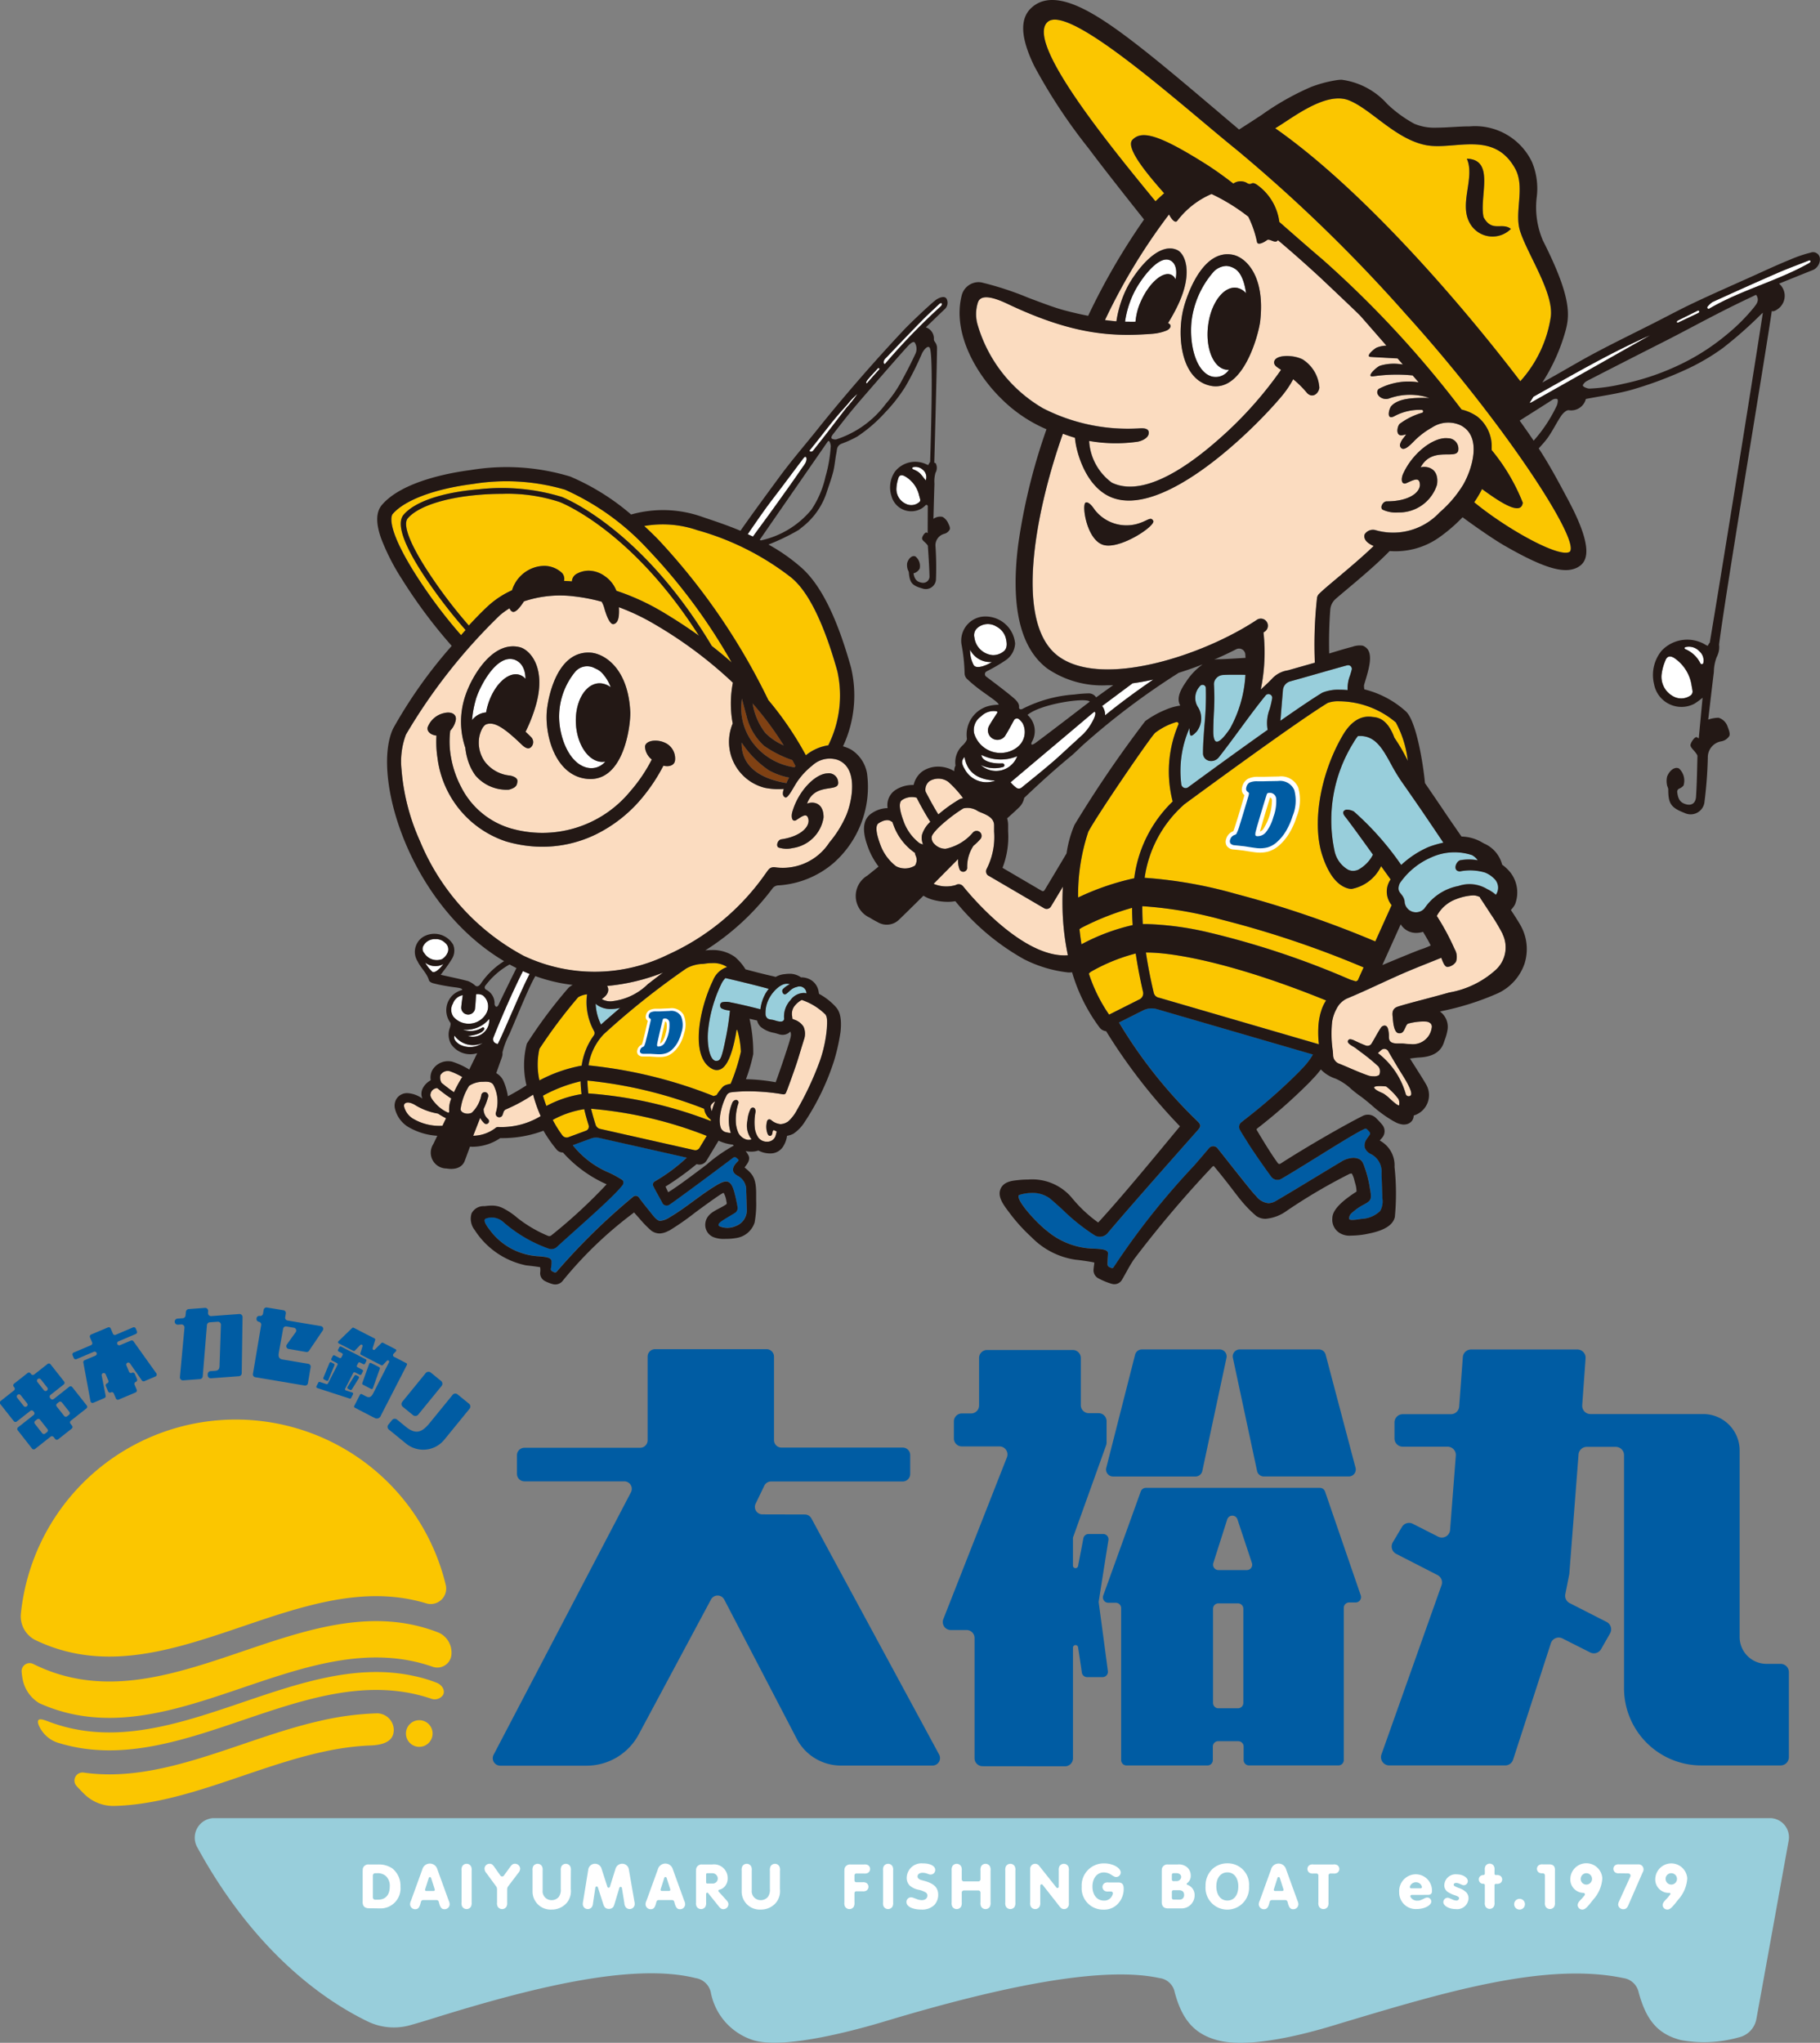 <svg xmlns="http://www.w3.org/2000/svg" width="120" height="134.676" viewBox="0 0 120 134.676"><rect x="0" y="0" width="120" height="134.676" fill="#808080" stroke="none"/><defs><style>.cls-1{fill:#fbdcc0;}.cls-2{fill:#fff;}.cls-3{fill:#fbc600;}.cls-4{fill:#98cedb;}.cls-5{fill:#005ca3;}.cls-6{fill:#231815;}.cls-7{fill:#804113;}</style></defs><g id="レイヤー_2" data-name="レイヤー 2"><g id="レイヤー_1-2" data-name="レイヤー 1"><path class="cls-1" d="M60.44,52.587a1.159,1.159,0,0,0-.968.159c-.218.143-.185.606.1,1.374a3.144,3.144,0,0,0,1.051,1.46,1.01,1.01,0,0,0,.24.09,1.119,1.119,0,0,1-.071-.633,1.942,1.942,0,0,1,.554-.859,17.552,17.552,0,0,1-.9-1.591Z"/><path class="cls-1" d="M60.316,56.209l-.04-.02A3.783,3.783,0,0,1,58.9,54.356c-.019-.051-.04-.108-.063-.172a.324.324,0,0,1-.083-.042c-.188-.134-.5-.085-.824.13-.217.143-.184.605.1,1.374a3.15,3.15,0,0,0,1.051,1.46,1.257,1.257,0,0,0,1.249-.044.674.674,0,0,0,.034-.684C60.345,56.32,60.329,56.265,60.316,56.209Z"/><path class="cls-1" d="M61.074,52.271c.369.709.622,1.148.8,1.419a9.57,9.57,0,0,1,1.412-1.008,1.451,1.451,0,0,1,.219-.063,6.972,6.972,0,0,0-.973-1.074,1.117,1.117,0,0,0-1.244-.048.713.713,0,0,0-.259.678Z"/><path class="cls-2" d="M65.622,51.464c-1.082-.066-1.84-.472-2.028-1.553-.19.219-.23.392.02.807A1.627,1.627,0,0,0,65.622,51.464Z"/><path class="cls-1" d="M70.077,58.459c-.473.788-.782,1.3-.789,1.31a.326.326,0,0,1-.279.157.329.329,0,0,1-.165-.044l-3.655-2.138-.006,0a.324.324,0,0,1-.17-.277v-.014a.217.217,0,0,1,0-.036.186.186,0,0,1,.006-.034l.006-.024,0-.014.008-.016.009-.022a4.624,4.624,0,0,0,.5-2.48c0-.137,0-.267,0-.394.008-.468-.4-.674-.819-.845l-.032-.013c-.072-.029-.145-.065-.223-.1a1.212,1.212,0,0,0-.954-.177h0A10.1,10.1,0,0,0,62.4,54.1c-.89.731-.965,1.025-.97,1.056a.559.559,0,0,0,.156.466,1.014,1.014,0,0,0,.756.338A3.218,3.218,0,0,0,64.137,54.9a.327.327,0,1,1,.49.432,3.841,3.841,0,0,1-.442.426,2.493,2.493,0,0,0-.415,1.421.263.263,0,0,1-.489.162,1.55,1.55,0,0,1-.11-.706l-1.616,1.633a2.149,2.149,0,0,0,1.464.079.373.373,0,0,1,.488.093c.039.05,3.767,4.77,6.9,4.545a16.868,16.868,0,0,1-.355-3.329C70.047,59.243,70.056,58.843,70.077,58.459Z"/><path class="cls-2" d="M67.089,49.253a1.267,1.267,0,0,0,.344-1.562,1.24,1.24,0,0,0-.243-.273.22.22,0,0,0-.332.064c-.218.4-.4.735-.6,1.058a.626.626,0,0,1-1.06-.65c.164-.3.358-.582.556-.894a.067.067,0,0,0-.043-.1,1.166,1.166,0,0,0-1.025.335,1.083,1.083,0,0,0-.452,1.12A1.814,1.814,0,0,0,67.089,49.253Z"/><path class="cls-3" d="M77.322,52.837a7.915,7.915,0,0,1,.374-5.069.113.113,0,0,0-.008-.114.118.118,0,0,0-.1-.055.156.156,0,0,0-.036.005,4.276,4.276,0,0,0-1.389.708c-.325.3-3.861,5.476-4.41,6.531a13.157,13.157,0,0,0-.67,4.329,17.043,17.043,0,0,1,3.7-1.269A8.512,8.512,0,0,1,77.322,52.837Z"/><path class="cls-4" d="M80,48.257c0,.15.018.639.236.639.115,0,.337-.12.745-.691.039-.054.079-.112.119-.168a8.237,8.237,0,0,0,1.019-3.55c-.251,0-.522-.008-.774-.008-.34,0-.581.007-.736.021a.632.632,0,0,0-.425.226.582.582,0,0,0-.139.423,14.985,14.985,0,0,1-.009,1.879C80.014,47.44,80,47.866,80,48.257Z"/><path class="cls-4" d="M79.5,45.344a.214.214,0,0,0-.217-.2.208.208,0,0,0-.176.094,1.122,1.122,0,0,0-.108,1.4,1.4,1.4,0,0,1-.116,1.6c-.207.212-.285.254-.341.254a.083.083,0,0,1-.066-.031,1.433,1.433,0,0,1-.047-.478,7,7,0,0,0-.547,3.712.287.287,0,0,0,.285.256.281.281,0,0,0,.167-.055c1.115-.818,3.273-2.393,5.243-3.786a2.516,2.516,0,0,1,.128-1.355,6.2,6.2,0,0,0,.169-.72.234.234,0,0,0-.053-.194.256.256,0,0,0-.193-.088.238.238,0,0,0-.185.09c-.56.684-1.14,1.473-1.7,2.235-.453.616-.922,1.253-1.38,1.835a.646.646,0,0,1-.508.254.562.562,0,0,1-.4-.158.5.5,0,0,1-.143-.365c0-.588.053-1.243.1-1.876A19.5,19.5,0,0,0,79.5,45.344Z"/><path class="cls-2" d="M63.96,42.835a2.062,2.062,0,0,0,.237,1.011c.163.273.783.061,1.2-.2A1.48,1.48,0,0,1,63.96,42.835Z"/><path class="cls-2" d="M111.124,42.663a.07.07,0,0,0-.015.13,1.938,1.938,0,0,1,1.006.945.106.106,0,0,0,.193-.035.794.794,0,0,0-.256-.758A.943.943,0,0,0,111.124,42.663Z"/><path class="cls-2" d="M111.536,45.233a2.65,2.65,0,0,0-1.148-1.85c-.3-.188-.492-.107-.6.2a3.3,3.3,0,0,0-.237.891,1.454,1.454,0,0,0,.708,1.4,1.078,1.078,0,0,0,1.171,0,.322.322,0,0,0,.159-.329C111.574,45.435,111.557,45.333,111.536,45.233Z"/><path class="cls-3" d="M75.6,60.917a20.4,20.4,0,0,1,4.163.569,55.628,55.628,0,0,1,9.221,3.075c.052.022.138.048.237.078l.187.058.121-.063.386-.858a64.9,64.9,0,0,0-9.3-3.133,26.128,26.128,0,0,0-5.24-.9h-.051c0,.375.008.772.033,1.179C75.431,60.919,75.513,60.917,75.6,60.917Z"/><path class="cls-2" d="M110.668,21.257l1.32-.626c.119-.079.029-.193-.06-.144l-1.316.653C110.517,21.206,110.558,21.314,110.668,21.257Z"/><path class="cls-2" d="M65.464,43.189a1.118,1.118,0,0,0,.74-.272c.232-.207.189-.565.1-.9a1.227,1.227,0,0,0-.612-.716,1.055,1.055,0,0,0-1.237.087.632.632,0,0,0-.206.642A1.326,1.326,0,0,0,65.464,43.189Z"/><path class="cls-2" d="M66.154,50.563a2.05,2.05,0,0,1-1.486-.125,1.487,1.487,0,0,0,2.4-.582,2.816,2.816,0,0,1-2.355-.085c.005.41.736.6,1.39.557A.122.122,0,0,1,66.154,50.563Z"/><path class="cls-3" d="M100.239,25.134a8.139,8.139,0,0,0,2-4.184c.265-1.575-1.524-4.168-2.016-5.718-.395-1.244.355-2.886-.325-4.118-1.416-2.569-4.039-1.178-5.9-1.55C91.976,9.159,90.36,7.151,88.9,6.6c-1.549-.581-3.807,1.275-4.82,1.853C89.955,12.568,96.51,20.238,100.239,25.134Zm-3.528-14.67c1.891.048.8,2.531,1.105,3.856.557,1.02,1.214.311,1.8.771a1.71,1.71,0,0,1-2.714-.391C96.187,13.42,97.271,11.7,96.711,10.464Z"/><path class="cls-2" d="M67.034,51.952a.309.309,0,0,0,.3-.009c.811-.662,1.35-1.086,2.143-1.769.478-.413.933-.852,1.4-1.274.182-.17.365-.339.552-.508a3.681,3.681,0,0,0,.71-1.048c.04-.091.153-.391.019-.42l-.136.1c-1.894,1.6-3.543,2.982-5.391,4.548A2.352,2.352,0,0,0,67.034,51.952Z"/><path class="cls-2" d="M72.864,47.159c.878-.715,1.893-1.476,3.18-2.359-.469.105-.925.186-1.367.247l-2.009,1.5.012.017A.961.961,0,0,1,72.864,47.159Z"/><path class="cls-2" d="M74.869,21.212a4.086,4.086,0,0,1,.38-1.4c.529-1.158,1.4-1.922,1.952-1.707a.58.58,0,0,1,.308.31c.153-.746-.085-1.124-.357-1.251-.837-.39-2.094,1.5-2.4,2.165a6.273,6.273,0,0,0-.572,1.879C74.4,21.212,74.632,21.213,74.869,21.212Z"/><path class="cls-1" d="M96.316,28.041a1.946,1.946,0,0,0-1.9.146,5.207,5.207,0,0,0-1.243.963c-.277.28-.608.572-.793.375a.26.26,0,0,1-.065-.232,1.111,1.111,0,0,1,.23-.421c.061-.083.12-.16.177-.237-.09.023-.179.043-.265.057-.466.075-.324-.621-.156-.757a4.589,4.589,0,0,1,1.475-.725.1.1,0,0,0-.015-.188,3.505,3.505,0,0,0-1.809.408c-.581.317-.361-.492-.22-.653.48-.55,1.576-.561,2.513-.542a4.033,4.033,0,0,0-2.643.029c-.466.175-1.008-.293-.7-.621a4.205,4.205,0,0,1,2.642-.436l-.4-.458a10.592,10.592,0,0,0-2.581.058c-.552.092.2-.617.442-.7a3.121,3.121,0,0,1,1.239-.117c.09.007.178.018.265.031l-.353-.4c-.741-.039-1.581-.083-1.781-.1-.375-.028.261-.549.395-.607a1.821,1.821,0,0,1,.653-.134c-.971-1.113-1.73-1.981-1.729-1.976-.133-.151-2.606-2.486-2.652-2.528-.958-.883-1.895-1.712-2.777-2.452-.171.271-.544-.138-.723,0-.137.108-.609.386-.656.114a6.863,6.863,0,0,0-.573-1.664,12.814,12.814,0,0,0-2.423-1.494,5.61,5.61,0,0,0-2.259,1.765c-.167.221-.459-.242-.532-.4a.075.075,0,0,0-.013-.018,39.143,39.143,0,0,0-4.223,6.967c.289.039.542.066.754.084a7.315,7.315,0,0,1,.718-2.254c.48-.921,1.981-3.048,3.291-2.447.486.223,1.087,1.43.052,3.618a12.11,12.11,0,0,1-.658,1.2c.1.04.161.1.163.191,0,.128-.11.226-.267.3a3.234,3.234,0,0,1-.948.213c-2.719.208-5.3.034-9.544-1.983-1.211-.576-1.8-.538-1.943-.073a2.509,2.509,0,0,0-.012,1.476,9.418,9.418,0,0,0,4.309,5.492,12.267,12.267,0,0,0,6.2,1.331c.138,0,.495-.058.672.068a.243.243,0,0,1,.1.208c.006.389-.563.565-.725.592a10.2,10.2,0,0,1-3.208-.05,3.66,3.66,0,0,0,1.5,2.754c2.556,1.231,6.376-2.241,7.6-3.358a25.6,25.6,0,0,0,3.557-4.083c-.258-.173-.482-.287-.456-.521.054-.474,1.208-.5,1.878-.164a2.378,2.378,0,0,1,1.1,1.87c-.044.391-.447.7-.8.351a6.966,6.966,0,0,0-.922-.917,6.691,6.691,0,0,1-.718,1.07c-1.894,2.28-7.768,8.048-11.211,6.739-1.518-.577-2.176-2.415-2.382-3.411-.032-.158-.059-.343-.082-.541-.264-.075-.53-.163-.792-.266-1.619,4.539-3.386,12.362-.317,14.661,2.89,2.165,9.595-.042,13.124-2.4a.467.467,0,0,1,.518.776c-.034.023-.07.045-.1.067l0,.005a12.032,12.032,0,0,1-.181,3.76s.54-.49.754-.724a1.767,1.767,0,0,1,1.036-.541l1.779-.505a28.151,28.151,0,0,1,.143-4.27.459.459,0,0,1,.134-.267c.261-.257.7-.626,1.256-1.093.706-.594,1.6-1.346,2.348-2.066-.4-.167-.673-.422-.609-.729,0-.013,0-.026.008-.039l.066-.083a.647.647,0,0,1,.685-.182,4.191,4.191,0,0,0,4.2-1.185,7.675,7.675,0,0,0,1.523-1.779C97.033,31.01,97.773,28.8,96.316,28.041ZM83.086,21.2c-.107.848-1.126,4.776-3.354,4.214-1.915-.483-2.132-3.371-1.7-5.072.236-.926,1.279-3.957,3.267-3.541C82.1,16.966,83.442,18.125,83.086,21.2ZM72.8,35.937c-1.116-.266-1.468-2.534-1.24-2.784.057-.062.261-.088.611.441a2.65,2.65,0,0,0,2.72.968c.759-.187.976-.552,1.15-.227S73.911,36.2,72.8,35.937Zm20.871-5.125c.422-.112,1.239.057,1.079,1.142a2.619,2.619,0,0,1-2.548,1.83,2.077,2.077,0,0,1-1.049-.189c-.18-.16.036-.544.287-.543,1.339.005,2.153-.508,2.185-1.073-.014-.592-.417-.333-.942-.107-.29.059-.3-.29-.187-.588.611-1.407,2.031-2.491,2.963-2.392a.687.687,0,0,1,.7.709C96.162,30.428,94.46,29.333,93.667,30.812Z"/><path class="cls-2" d="M81.408,17.709a1.148,1.148,0,0,0-.551-.176,1.229,1.229,0,0,0-.817.361,6.016,6.016,0,0,0-1.423,2.936c-.263,1.426.089,3.561,1.214,3.969a1.036,1.036,0,0,0,1.2-.425.876.876,0,0,1-.234-.012c-.84-.167-1.344-1.507-1.127-2.994s1.073-2.555,1.913-2.387a1.065,1.065,0,0,1,.58.353C81.992,18.138,81.594,17.817,81.408,17.709Z"/><path class="cls-4" d="M85.071,44.92a.655.655,0,0,0-.477.575l-.168,2.024c1.259-.881,2.184-1.5,2.748-1.843l.03-.016a2.82,2.82,0,0,1,1.136-.19c.168,0,.343.008.521.025a2.33,2.33,0,0,1,.158-.964c.039-.124.08-.251.111-.384a.236.236,0,0,0-.044-.2.24.24,0,0,0-.188-.093.243.243,0,0,0-.065.009c-.609.165-1.313.367-1.993.562C86.2,44.6,85.6,44.775,85.071,44.92Z"/><path class="cls-2" d="M119.233,17.185c-.683.271-1.373.522-2.046.815-1.429.623-2.851,1.264-4.27,1.909a1.469,1.469,0,0,0-.333.306c-.057.072.025.179.095.143,2.1-1.237,4.5-1.822,6.62-3.021C119.424,17.257,119.389,17.115,119.233,17.185Z"/><path class="cls-2" d="M101.105,26.155l-.255.406a.377.377,0,0,0,.171-.065q3.9-2.194,7.788-4.4C106.146,23.272,103.639,24.737,101.105,26.155Z"/><path class="cls-3" d="M87.544,46.339c-2.085,1.268-8.626,6.074-9.492,6.711l-.015.02a7.919,7.919,0,0,0-2.567,4.8,29.253,29.253,0,0,1,5.976,1.051,68.416,68.416,0,0,1,9.233,3.144l0,0,1.078-2.393a1.4,1.4,0,0,1-.069-1.694l-.627-.876a2.7,2.7,0,0,1-1.94,1.5.893.893,0,0,1-.25-.034c-.712-.2-1.277-.93-1.682-2.159-.689-2.1-.153-5.33,1.3-7.859.187-.323.753-1.306,1.752-1.306a1.565,1.565,0,0,1,.215.015l.063.007c.309.032.952.1,1.418,1.369a11.617,11.617,0,0,1,.883,1.526,6.914,6.914,0,0,0-.78-2.518A5.859,5.859,0,0,0,88.3,46.231,2.036,2.036,0,0,0,87.544,46.339Z"/><path class="cls-3" d="M81.578,9.91C78.017,7.043,70.546.239,69.09,1.434,67.57,2.7,72.924,9.306,76.182,13.272c.192-.184.383-.36.572-.53-.976-1.109-2.6-2.991-2.091-3.524.6-.626,1.688-.388,4.851,1.606.581.367,1.186.8,1.8,1.279a.847.847,0,0,1,.86-.062c.4.267.275-.191.782.2a3.553,3.553,0,0,1,1.392,2.393c.967.842,1.935,1.7,2.878,2.5A68.954,68.954,0,0,1,96.367,27a3.037,3.037,0,0,1,1.047.47,2.516,2.516,0,0,1,.938,1.854c0,.117,0,.233,0,.348a12.874,12.874,0,0,1,2.05,3.469c-.108.886-1.456,0-2.687-.9a6.773,6.773,0,0,1-.516.871c2.139,1.766,5.636,3.707,6.3,3.264.732-.737-4.394-8.578-10.76-15.616A101.682,101.682,0,0,0,81.578,9.91Z"/><path class="cls-3" d="M74.65,59.846a17.549,17.549,0,0,0-3.345,1.321.982.982,0,0,1-.131.084c.036.339.082.675.138,1a13.443,13.443,0,0,1,3.376-1.266C74.663,60.594,74.65,60.211,74.65,59.846Z"/><path class="cls-1" d="M91.628,69.451l-.095-.163a.295.295,0,0,0-.456-.068l-.222.2a5.167,5.167,0,0,1,1.836,2.7.2.2,0,0,0,.194.146.178.178,0,0,0,.129-.053c.127-.126-.075-.614-.6-1.451C92.138,70.325,91.879,69.881,91.628,69.451Z"/><path class="cls-4" d="M91.714,50.363c-.544-.989-1.014-1.842-2.036-1.842-.046,0-.093,0-.141.005a3.21,3.21,0,0,0-.3.445A9.67,9.67,0,0,0,88,56.138a1.865,1.865,0,0,0,.893,1.206.771.771,0,0,0,.32.07.841.841,0,0,0,.34-.075,2.364,2.364,0,0,0,.97-.992c-.713-1-1.429-1.987-1.856-2.535-.1-.126-.127-.231-.087-.313a.263.263,0,0,1,.256-.116.951.951,0,0,1,.429.118,19.271,19.271,0,0,1,3.126,3.519,6.325,6.325,0,0,1,1.811-1.188,6.789,6.789,0,0,1,.961-.28c-.5-.749-.986-1.464-1.438-2.127-.476-.694-.92-1.334-1.319-1.9A11.957,11.957,0,0,1,91.714,50.363Z"/><path class="cls-1" d="M91.4,71.622c-.085-.009-.251-.024-.412-.024-.285,0-.357.046-.375.065a.024.024,0,0,0-.007.018c.013.14.336.283.549.378l.052.023a2.468,2.468,0,0,1,.434.344c.21.188.5.445.6.445h.009a.661.661,0,0,0-.04-.419A4.263,4.263,0,0,0,91.4,71.622Z"/><path class="cls-5" d="M75.935,66.475a1.261,1.261,0,0,0-.561.133l-1.59.8a31.452,31.452,0,0,0,5.169,6.506c.3.278.2.389-.015.633,0,0-.113.129-.242.274-3.688,4.161-5.112,5.814-5.657,6.467a.67.67,0,0,1-.851.152,13.108,13.108,0,0,1-2.108-1.68c-.291-.265-.565-.515-.84-.747a1.907,1.907,0,0,0-1.193-.371,2.847,2.847,0,0,0-.836.132.082.082,0,0,0-.052.073c-.054.394,1.171,1.758,1.912,2.327a4.965,4.965,0,0,0,2.692,1.12c.092.006.185.01.277.015.451.022.84.04.972.187a.18.18,0,0,1,.048.136l-.006.11c-.011.188-.025.422-.027.6a.2.2,0,0,0,.112.184,1.443,1.443,0,0,0,.165.069.1.1,0,0,0,.033,0,.1.1,0,0,0,.089-.05,49.117,49.117,0,0,1,5.245-6.634c.167-.18.569-.653.893-1.034l.158-.186a.363.363,0,0,1,.559.009l.514.648c.715.9,1.693,2.137,1.9,2.365l.138.147a1.163,1.163,0,0,0,.809.46,1.045,1.045,0,0,0,.526-.172c.85-.5,1.678-1,2.478-1.485.577-.349,1.173-.711,1.778-1.072a1.626,1.626,0,0,1,.814-.262.911.911,0,0,1,.327.058c.25.095.319.291.422.589.018.052.038.108.059.167a7.36,7.36,0,0,1,.281,1.189c.136.748.111.81-.453,1.105a3.666,3.666,0,0,0-.766.55.447.447,0,0,0-.149.371c.015.041.092.064.217.064a3.109,3.109,0,0,0,.439-.047l.164-.023a1.876,1.876,0,0,0,1.225-.519,1.281,1.281,0,0,0,.143-.864l0-.123c-.009-.309-.019-.589-.03-.894-.007-.187-.014-.384-.021-.6a1.292,1.292,0,0,0-.677-1.262.771.771,0,0,1-.428-.436.7.7,0,0,1,.111-.539,1.692,1.692,0,0,1,.109-.161,1.655,1.655,0,0,0,.111-.162.142.142,0,0,0-.01-.158,1.8,1.8,0,0,0-.128-.142l-.042-.043a.133.133,0,0,0-.1-.043.141.141,0,0,0-.054.011c-.459.192-1.8,1.026-3.1,1.833-.863.536-1.756,1.09-2.4,1.462a.5.5,0,0,1-.253.068h0a.506.506,0,0,1-.406-.2c-.667-.905-1.466-2.091-1.576-2.29l-.016-.026c-.314-.5-.426-.674-.456-.749a.38.38,0,0,1,.064-.524l.188-.152a37.18,37.18,0,0,0,3.657-3.212c.057-.066.119-.131.183-.2a4.573,4.573,0,0,0,.7-.908L76.286,66.525A1.262,1.262,0,0,0,75.935,66.475Z"/><path class="cls-3" d="M75.124,65.888a.443.443,0,0,0,.246-.507c-.2-.883-.365-1.732-.482-2.525a11.975,11.975,0,0,0-2.979,1.218.969.969,0,0,0-.115.116,10.426,10.426,0,0,0,1.34,2.7l1.9-.956C75.063,65.916,75.094,65.9,75.124,65.888Z"/><path class="cls-3" d="M75.553,62.794c.123.832.3,1.727.517,2.659a.43.43,0,0,0,.328.317c.034.008.067.017.1.027l10.47,3.045a6.667,6.667,0,0,1-.041-1.043,4.335,4.335,0,0,1,.164-1.074,2.536,2.536,0,0,1,.343-.771c-5.715-2.329-9.851-3.16-11.82-3.16Z"/><path class="cls-4" d="M92.305,58.225c-.28.661.23.618.317,1.186a.749.749,0,0,0,1.318.465A3.481,3.481,0,0,1,96.177,58.4a2.246,2.246,0,0,1,1.9.212,2.294,2.294,0,0,1,.565.372.824.824,0,0,0-.127-1.085,1.748,1.748,0,0,0-.486-.34l-.085-.04a3.439,3.439,0,0,0-1.667-.082c-.494-.01-.3-.625,0-.731a3.328,3.328,0,0,1,1.174,0,1.12,1.12,0,0,0-.326-.307l-.026-.017a3.683,3.683,0,0,0-2.723.135A4.85,4.85,0,0,0,92.305,58.225Z"/><path class="cls-1" d="M98.14,60.031c-.1-.159-.3-.458-.566-.862l.016-.018-.018-.011a.953.953,0,0,0-.45-.112,3.544,3.544,0,0,0-1.091.238,2.365,2.365,0,0,0-1.3,1.117l.018.028a16.118,16.118,0,0,1,1.158,2.159A1.006,1.006,0,0,1,96,63.4a.765.765,0,0,1-.54.352.135.135,0,0,1-.033,0c-.165,0-.28-.268-.4-.6l-.78.313c-.607.243-1.236.494-1.839.758-.449.2-.889.4-1.3.588l-.178.082c-.69.319-1.4.648-2.126.946a1.449,1.449,0,0,0-.677.662,2.6,2.6,0,0,0-.3.881,7.589,7.589,0,0,0,.042,1.891c.006.05.009.1.013.155s0,.089.009.133a.609.609,0,0,0,.424.582c.226.091.453.188.672.282.406.174.825.354,1.251.5a1.034,1.034,0,0,0,.31.041.615.615,0,0,0,.377-.08.531.531,0,0,0-.051-.575,12.275,12.275,0,0,0-1.134-.929l-.335-.254A2.012,2.012,0,0,0,89.214,69c-.2-.12-.389-.234-.346-.374a.148.148,0,0,1,.154-.107.726.726,0,0,1,.266.082l.067.031c.233.106.452.206.69.3a.336.336,0,0,0,.113.02.312.312,0,0,0,.269-.152c.072-.12.144-.246.218-.374.13-.229.266-.465.4-.674a.314.314,0,0,1,.239-.135c.065,0,.181.031.232.243a1.792,1.792,0,0,1,.052.455c-.008.3.08.47.55.485h.056l.124,0c.042,0,.085,0,.127,0a1.261,1.261,0,0,1,.173.01,3.237,3.237,0,0,0,.393.026,1.25,1.25,0,0,0,1.415-1.082.319.319,0,0,0-.053-.258.465.465,0,0,0-.316-.145c-.063,0-.128-.007-.194-.007a3.948,3.948,0,0,0-.976.135c-.088.023-.13.107-.2.266-.017.035-.034.074-.054.114-.043.088-.128.261-.312.261l-.041,0h-.007c-.327,0-.386-.674-.411-.962l0-.047c0-.02-.005-.042-.008-.065-.025-.2-.067-.533.312-.672.232-.085.96-.278,1.731-.483.511-.136,1.04-.277,1.461-.395l.22-.062a6.115,6.115,0,0,0,3.065-1.489,2.007,2.007,0,0,0,.455-2.363,12.152,12.152,0,0,0-.806-1.346Z"/><path class="cls-6" d="M81.3,16.8c-1.988-.416-3.031,2.615-3.267,3.541-.433,1.7-.216,4.589,1.7,5.072,2.228.562,3.247-3.366,3.354-4.214C83.442,18.125,82.1,16.966,81.3,16.8Zm.28,2.182c-.84-.168-1.7.9-1.913,2.387s.287,2.827,1.127,2.994a.876.876,0,0,0,.234.012,1.036,1.036,0,0,1-1.2.425c-1.125-.408-1.477-2.543-1.214-3.969a6.016,6.016,0,0,1,1.423-2.936,1.229,1.229,0,0,1,.817-.361,1.148,1.148,0,0,1,.551.176c.186.108.584.429.752,1.625A1.065,1.065,0,0,0,81.58,18.981Z"/><path class="cls-6" d="M96.906,14.7a1.71,1.71,0,0,0,2.714.391c-.59-.46-1.247.249-1.8-.771-.306-1.325.786-3.808-1.105-3.856C97.271,11.7,96.187,13.42,96.906,14.7Z"/><path class="cls-6" d="M74.887,34.562a2.65,2.65,0,0,1-2.72-.968c-.35-.529-.554-.5-.611-.441-.228.25.124,2.518,1.24,2.784s3.415-1.277,3.241-1.6S75.646,34.375,74.887,34.562Z"/><path class="cls-6" d="M95.455,28.892c-.932-.1-2.352.985-2.963,2.392-.115.3-.1.647.187.588.525-.226.928-.485.942.107-.032.565-.846,1.078-2.185,1.073-.251,0-.467.383-.287.543a2.077,2.077,0,0,0,1.049.189,2.619,2.619,0,0,0,2.548-1.83c.16-1.085-.657-1.254-1.079-1.142.793-1.479,2.5-.384,2.489-1.211A.687.687,0,0,0,95.455,28.892Z"/><path class="cls-6" d="M119.387,16.654a8.48,8.48,0,0,0-1.339.455c-.888.358-1.756.768-2.63,1.16-1.25.562-2.506,1.112-3.746,1.7-.876.412-1.729.874-2.594,1.312-1.278.648-2.568,1.274-3.834,1.945-1.024.542-2.02,1.139-3.032,1.706-.173.1-.348.194-.522.291a12.435,12.435,0,0,0,1.521-3.374c.3-1.078.4-2.273-1.48-5.99a5.566,5.566,0,0,1-.411-2.841,4.535,4.535,0,0,0-.311-2.339A4.155,4.155,0,0,0,96.9,8.332c-.384,0-.766.023-1.139.044s-.7.04-1.027.04a3.429,3.429,0,0,1-1.473-.252,8.331,8.331,0,0,1-1.792-1.306,4.887,4.887,0,0,0-3-1.6,2.283,2.283,0,0,0-.244.013,8.148,8.148,0,0,0-1.812.475,17.618,17.618,0,0,0-3.231,1.834l-.019.012c-.408.267-.915.6-1.466.947-.5-.424-1.016-.858-1.531-1.3l-.12-.1c-2.244-1.9-4.564-3.872-6.457-5.22C72.323,1.026,70.709,0,69.38,0A2.118,2.118,0,0,0,68.6.138,1.905,1.905,0,0,0,68.022.5c-.8.716-.742,1.981.177,3.866a36.1,36.1,0,0,0,3.554,5.388l.25.331c1.018,1.35,2.7,3.471,3.428,4.386a44.1,44.1,0,0,0-3.684,6.349c-.519-.1-1.052-.224-1.586-.367-.635-.17-1.472-.487-2.358-.822a20.634,20.634,0,0,0-3.081-1.009,1.265,1.265,0,0,0-.219-.02,1.155,1.155,0,0,0-1.1.9c-.618,2.5,1.011,5.21,2.6,6.765A9.484,9.484,0,0,0,69,28.3a39.272,39.272,0,0,0-1.865,7.6c-.515,4.084.133,6.836,1.925,8.179a6.388,6.388,0,0,0,3.9,1.1c.145,0,.292,0,.44-.01l-1.125.807-.037-.047a.574.574,0,0,0-.43-.217,8.514,8.514,0,0,0-.959.073,8.852,8.852,0,0,0-3.372.917c-.213.132-.3.027-.288-.087.035-.257-.23-.494-.42-.653-.558-.465-1.143-.9-1.752-1.361a.2.2,0,0,1,.024-.332l.071-.04a10.679,10.679,0,0,0,1.16-.677,1.416,1.416,0,0,0,.659-1.129,1.963,1.963,0,0,0-2.206-1.764,1.6,1.6,0,0,0-1.333,1.8,11.6,11.6,0,0,1,.209,1.97.545.545,0,0,0,.2.368,8.959,8.959,0,0,0,.74.62c.507.387,1.372.935,1.3,1.043a3.021,3.021,0,0,0-.638.08,1.949,1.949,0,0,0-1.452,2.152c.009.129-.129.283-.228.4a1.513,1.513,0,0,0-.522,1.379.752.752,0,0,0-.084.37,2.035,2.035,0,0,0-1.057-.3,1.846,1.846,0,0,0-1.04.31,1.533,1.533,0,0,0-.581.9c-.028,0-.055,0-.082,0a2.087,2.087,0,0,0-1.133.341,1.2,1.2,0,0,0-.5,1.186H58.5a1.9,1.9,0,0,0-1.026.339c-.859.565-.409,1.79-.216,2.313a4.864,4.864,0,0,0,.671,1.2c-.351.284-.662.535-.74.595a1.565,1.565,0,0,0,.154,2.772,6.058,6.058,0,0,0,.53.3,1.156,1.156,0,0,0,1.438-.2c.224-.212.816-.793,1.575-1.546a2.362,2.362,0,0,0,.657.278,3.668,3.668,0,0,0,.943.126,2.848,2.848,0,0,0,.475-.038h.011a.041.041,0,0,1,.032.013,15.558,15.558,0,0,0,4.5,3.8,8.445,8.445,0,0,0,2.95.883,1.92,1.92,0,0,0,.233-.014A11.469,11.469,0,0,0,72.5,67.742a.619.619,0,0,0,.431.241A36.971,36.971,0,0,0,77.8,74.256l-.415.5c-1.357,1.642-3.606,4.365-4.977,5.84a8.91,8.91,0,0,1-1.725-1.615,3.411,3.411,0,0,0-2.9-1.217,5.4,5.4,0,0,0-.6.03l-.1.011c-.37.04-.928.1-1.122.6s.2,1.023.541,1.478l.1.132a11.434,11.434,0,0,0,1.415,1.553,5.069,5.069,0,0,0,2.906,1.482c.2.015.925.115,1.227.184,0,.077-.017.177-.026.253s-.016.135-.022.2a.6.6,0,0,0,.292.574,4.4,4.4,0,0,0,.915.379.578.578,0,0,0,.66-.256c.109-.182.2-.352.293-.516.15-.273.293-.532.5-.84a73.925,73.925,0,0,1,5.165-6.1.284.284,0,0,1,.1-.06c.511.609,1,1.236,1.35,1.7.206.266.354.459.443.563a8.084,8.084,0,0,0,1,1.026,1.047,1.047,0,0,0,.631.195,2.768,2.768,0,0,0,1.409-.541,36.726,36.726,0,0,1,4.126-2.424.532.532,0,0,1,.119-.019.161.161,0,0,1,.026,0,1.675,1.675,0,0,1,.178.486c.014.051.029.1.045.16a1.861,1.861,0,0,1,.087.544c-1.087.7-1.594,1.259-1.594,1.756a1.022,1.022,0,0,0,.574,1.023,1.229,1.229,0,0,0,.665.122,5.5,5.5,0,0,0,1-.1c.554-.11,1.706-.34,1.882-1.124a16.162,16.162,0,0,0-.021-3.3,1.851,1.851,0,0,0-.937-1.722l-.036-.028.056-.064c.037-.041.076-.085.116-.133a.657.657,0,0,0,0-.824,4.771,4.771,0,0,0-.435-.469.752.752,0,0,0-.855-.129c-1.159.579-3.618,1.983-5.43,3.15a.127.127,0,0,1-.066.019.129.129,0,0,1-.1-.048c-.417-.547-1.114-1.709-1.394-2.183a.076.076,0,0,1,.018-.1,35.738,35.738,0,0,0,3.507-3.1l.021-.023c.052-.059.106-.116.164-.177a5.724,5.724,0,0,0,.511-.6,2.36,2.36,0,0,0,.976.608,3.688,3.688,0,0,1,1.032.686,7.116,7.116,0,0,0,.567.446c.193.132.466.358.754.6a8.671,8.671,0,0,0,1.47,1.075l.066.032a1.332,1.332,0,0,0,.591.188.8.8,0,0,0,.108-.008.63.63,0,0,0,.446-.239.6.6,0,0,0,.115-.35,1.4,1.4,0,0,0,.815-2.053c-.149-.265-.43-.706-.7-1.133-.128-.2-.253-.4-.36-.569.218-.031.427-.059.64-.071.87-.052,1.391-.374,1.593-.985.019-.059.04-.118.06-.177a3.311,3.311,0,0,0,.187-.694,1.241,1.241,0,0,0-.3-.987,1.367,1.367,0,0,0-.206-.189c.052-.01.093-.018.122-.025l.036-.009a18.074,18.074,0,0,0,3.649-1.161,3.353,3.353,0,0,0,1.764-1.94,3.168,3.168,0,0,0-.219-2.474c-.084-.161-.3-.517-.674-1.082a1.694,1.694,0,0,0,.273-.372,2.153,2.153,0,0,0-.288-2.079,2.742,2.742,0,0,0-.561-.536,2.083,2.083,0,0,0-1.2-1.4c-.058-.032-.111-.062-.163-.093a2.807,2.807,0,0,0-1.318-.363L95.637,54.1c-.116-.169-.2-.292-.243-.356l-.035-.052c-.507-.753-.98-1.448-1.405-2.065-.124-1.32-.576-4.087-1.252-4.72a6.337,6.337,0,0,0-2.744-1.459.966.966,0,0,1-.021-.279c.021-.085.056-.2.1-.339.246-.818.442-1.587.144-2.016a.734.734,0,0,0-.33-.246,1.386,1.386,0,0,0-.681.071c-.479.123-1,.282-1.531.445a28.345,28.345,0,0,1,.072-2.9,1.054,1.054,0,0,1,.365-.71c.206-.179.453-.386.714-.606l.02-.016c.883-.742,1.978-1.663,2.814-2.524.129.01.259.015.386.015h0a5,5,0,0,0,3.008-1.005A10.4,10.4,0,0,0,96.433,34.1c1.024.755,2.14,1.512,2.737,1.856,1.953,1.126,3.206,1.628,4.062,1.628h0a1.7,1.7,0,0,0,.634-.111,1.305,1.305,0,0,0,.221-.111c.533-.331,1.042-1.146-.679-4.38-.784-1.471-1.263-2.354-1.954-3.42.191-.213.413-.454.557-.651.343-.469.593-1,.918-1.489.113-.168.334-.387.5-.38a1,1,0,0,0,1.134-.739c1.08-.212,2.113-.34,3.1-.629a25.594,25.594,0,0,0,3.359-1.246,14.338,14.338,0,0,0,2.574-1.484,27.414,27.414,0,0,0,2.475-2.179c.062-.059.115-.109.162-.151-.672,4.388-2.865,18-3.5,21.75a.683.683,0,0,0-.13.212.805.805,0,0,1-.132-.056,2.321,2.321,0,0,0-2.913.379,2.523,2.523,0,0,0-.5,2.2,1.838,1.838,0,0,0,2.652,1.3,4.738,4.738,0,0,0,.548-.4c-.089.949-.17,1.817-.252,2.684l-.1-.066c-.127-.122-.421.31-.445.489-.021.159.225.351.349.532.045.065.112.14.11.209-.022.893-.037,1.786-.094,2.677-.027.428-.291.6-.655.5s-.528-.308-.584-.8A.221.221,0,0,1,110.7,52a.79.79,0,0,0,.3-.208,1.089,1.089,0,0,0-.292-1.125c-.25-.135-.6.072-.784.515a1.257,1.257,0,0,0-.016.538c.008.112.087.22.087.33,0,.934.181,1.2,1.08,1.547a.918.918,0,0,0,1.3-.664,28.487,28.487,0,0,0,.228-2.977,1.067,1.067,0,0,1,.883-1.082.778.778,0,0,0,.536-.356c.069-.169-.047-.432-.123-.639a.9.9,0,0,0-.59-.56,2.182,2.182,0,0,0-.679.122c.123-1.048.243-2.095.372-3.14a2.834,2.834,0,0,1,.183-.973,1.221,1.221,0,0,0,.082-.19h0l0,0a1.309,1.309,0,0,0,.078-.642c.411-3.3,2.971-18.545,3.477-21.993.154.089.5-.193.581-.291a1.343,1.343,0,0,0,.164-.248A1.053,1.053,0,0,0,117.3,18.7c.771-.311,1.513-.614,2.259-.909A.782.782,0,0,0,119.99,17,.451.451,0,0,0,119.387,16.654ZM64.454,41.39a1.055,1.055,0,0,1,1.237-.087,1.227,1.227,0,0,1,.612.716c.09.333.133.691-.1.9a1.118,1.118,0,0,1-.74.272,1.326,1.326,0,0,1-1.216-1.157A.632.632,0,0,1,64.454,41.39ZM64.2,43.846a2.062,2.062,0,0,1-.237-1.011,1.48,1.48,0,0,0,1.436.807C64.98,43.907,64.36,44.119,64.2,43.846Zm47.235,2.025a1.078,1.078,0,0,1-1.171,0,1.454,1.454,0,0,1-.708-1.4,3.3,3.3,0,0,1,.237-.891c.106-.306.294-.387.6-.2a2.65,2.65,0,0,1,1.148,1.85c.021.1.038.2.055.309A.322.322,0,0,1,111.432,45.871Zm.876-2.168a.106.106,0,0,1-.193.035,1.938,1.938,0,0,0-1.006-.945.07.07,0,0,1,.015-.13.943.943,0,0,1,.928.282A.794.794,0,0,1,112.308,43.7Zm-1.7-22.563,1.316-.653c.089-.049.179.065.06.144l-1.32.626C110.558,21.314,110.517,21.206,110.612,21.14ZM88.9,6.6C90.36,7.151,91.976,9.159,94,9.564c1.858.372,4.481-1.019,5.9,1.55.68,1.232-.07,2.874.325,4.118.492,1.55,2.281,4.143,2.016,5.718a8.139,8.139,0,0,1-2,4.184c-3.729-4.9-10.284-12.566-16.162-16.678C85.09,7.878,87.348,6.022,88.9,6.6ZM74.677,45.047c.442-.061.9-.142,1.367-.247-1.287.883-2.3,1.644-3.18,2.359a.961.961,0,0,0-.184-.6l-.012-.017Zm-2.519,1.877c.134.029.021.329-.019.42a3.681,3.681,0,0,1-.71,1.048c-.187.169-.37.338-.552.508-.471.422-.926.861-1.4,1.274-.793.683-1.332,1.107-2.143,1.769a.309.309,0,0,1-.3.009,2.352,2.352,0,0,1-.4-.378c1.848-1.566,3.5-2.945,5.391-4.548Zm-6.055,3.4c-.654.043-1.385-.147-1.39-.557a2.816,2.816,0,0,0,2.355.085,1.487,1.487,0,0,1-2.4.582,2.05,2.05,0,0,0,1.486.125A.122.122,0,0,0,66.1,50.328ZM71.85,46.26c-.3.226-2.649,2.038-3.55,2.7-.375.275-.31.038-.263-.051a1.425,1.425,0,0,0-.291-1.777C68.637,46.383,71.67,45.965,71.85,46.26Zm-7.167.969a1.166,1.166,0,0,1,1.025-.335.067.067,0,0,1,.043.1c-.2.312-.392.595-.556.894a.626.626,0,0,0,1.06.65c.206-.323.385-.663.6-1.058a.22.22,0,0,1,.332-.064,1.24,1.24,0,0,1,.243.273,1.267,1.267,0,0,1-.344,1.562,1.814,1.814,0,0,1-2.858-.9A1.083,1.083,0,0,1,64.683,47.229Zm-1.089,2.682c.188,1.081.946,1.487,2.028,1.553a1.627,1.627,0,0,1-2.008-.746C63.364,50.3,63.4,50.13,63.594,49.911ZM61.283,51.5a1.117,1.117,0,0,1,1.244.048,6.972,6.972,0,0,1,.973,1.074,1.451,1.451,0,0,0-.219.063,9.57,9.57,0,0,0-1.412,1.008c-.173-.271-.426-.71-.8-1.419l-.05-.1A.713.713,0,0,1,61.283,51.5Zm-.954,5.565a1.257,1.257,0,0,1-1.249.044,3.15,3.15,0,0,1-1.051-1.46c-.282-.769-.315-1.231-.1-1.374.328-.215.636-.264.824-.13a.324.324,0,0,0,.083.042c.023.064.044.121.063.172a3.783,3.783,0,0,0,1.375,1.833l.04.02c.013.056.029.111.047.169A.674.674,0,0,1,60.329,57.062Zm.461-2.025a1.119,1.119,0,0,0,.071.633,1.01,1.01,0,0,1-.24-.09,3.144,3.144,0,0,1-1.051-1.46c-.283-.768-.316-1.231-.1-1.374a1.159,1.159,0,0,1,.968-.159h0a17.552,17.552,0,0,0,.9,1.591A1.942,1.942,0,0,0,60.79,55.037Zm2.717,3.4a.373.373,0,0,0-.488-.093,2.149,2.149,0,0,1-1.464-.079l1.616-1.633a1.55,1.55,0,0,0,.11.706.263.263,0,0,0,.489-.162,2.493,2.493,0,0,1,.415-1.421,3.841,3.841,0,0,0,.442-.426.327.327,0,1,0-.49-.432,3.218,3.218,0,0,1-1.792,1.059,1.014,1.014,0,0,1-.756-.338.559.559,0,0,1-.156-.466c.005-.031.08-.325.97-1.056a10.1,10.1,0,0,1,1.116-.806h0a1.212,1.212,0,0,1,.954.177c.078.039.151.075.223.1l.032.013c.419.171.827.377.819.845,0,.127,0,.257,0,.394a4.624,4.624,0,0,1-.5,2.48l-.009.022-.008.016,0,.014-.006.024a.186.186,0,0,0-.006.034.217.217,0,0,0,0,.036v.014a.324.324,0,0,0,.17.277l.006,0,3.655,2.138a.329.329,0,0,0,.165.044.326.326,0,0,0,.279-.157c.007-.011.316-.522.789-1.31-.021.384-.03.784-.026,1.194a16.868,16.868,0,0,0,.355,3.329C67.274,63.207,63.546,58.487,63.507,58.437Zm6.816-2.18c-.6,1.01-1.128,1.89-1.452,2.428a.132.132,0,0,1-.113.063.128.128,0,0,1-.066-.018L66.1,57.213a5.675,5.675,0,0,0,.369-2.408c0-.128,0-.249,0-.36a1.613,1.613,0,0,0-.065-.493c.386-.346.67-.606.8-.737a1.154,1.154,0,0,0,.326-.615l.055-.05c1-.954,2.03-1.884,3.1-2.762.039-.032.307-.279.638-.6a47.8,47.8,0,0,1,6.4-4.834c.524-.164,1.052-.35,1.576-.555a4.211,4.211,0,0,0-1.1,1.155c-.334.482-.643,1.04-.4,1.52l.021.042a3.731,3.731,0,0,0-.983.282,6.214,6.214,0,0,0-1.329.745,76.5,76.5,0,0,0-4.665,6.844A7.567,7.567,0,0,0,70.323,56.257Zm9.138-6.244a.562.562,0,0,0,.4.158.646.646,0,0,0,.508-.254c.458-.582.927-1.219,1.38-1.835.56-.762,1.14-1.551,1.7-2.235a.238.238,0,0,1,.185-.09.256.256,0,0,1,.193.088.234.234,0,0,1,.053.194,6.2,6.2,0,0,1-.169.72,2.516,2.516,0,0,0-.128,1.355c-1.97,1.393-4.128,2.968-5.243,3.786a.281.281,0,0,1-.167.055.287.287,0,0,1-.285-.256,7,7,0,0,1,.547-3.712,1.433,1.433,0,0,0,.047.478.083.083,0,0,0,.066.031c.056,0,.134-.042.341-.254a1.4,1.4,0,0,0,.116-1.6,1.122,1.122,0,0,1,.108-1.4.208.208,0,0,1,.176-.094.214.214,0,0,1,.217.2,19.5,19.5,0,0,1-.085,2.428c-.047.633-.1,1.288-.1,1.876A.5.5,0,0,0,79.461,50.013Zm.58-4.864a.582.582,0,0,1,.139-.423.632.632,0,0,1,.425-.226c.155-.014.4-.021.736-.021.252,0,.523,0,.774.008a8.237,8.237,0,0,1-1.019,3.55c-.04.056-.08.114-.119.168-.408.571-.63.691-.745.691-.218,0-.236-.489-.236-.639,0-.391.018-.817.036-1.229A14.985,14.985,0,0,0,80.041,45.149Zm0-1.661c.5-.215.993-.445,1.469-.689a.416.416,0,0,1,.6.343c0,.062.009.138.013.226l-.35.021c-.515.031-1.1.067-1.331.067h-.061A1.844,1.844,0,0,0,80.044,43.488Zm-8.29,11.355c.549-1.055,4.085-6.232,4.41-6.531a4.276,4.276,0,0,1,1.389-.708.156.156,0,0,1,.036-.005.118.118,0,0,1,.1.055.113.113,0,0,1,.008.114,7.915,7.915,0,0,0-.374,5.069A8.512,8.512,0,0,0,74.785,57.9a17.043,17.043,0,0,0-3.7,1.269A13.157,13.157,0,0,1,71.754,54.843Zm3.616,4.9a26.128,26.128,0,0,1,5.24.9,64.9,64.9,0,0,1,9.3,3.133l-.386.858-.121.063-.187-.058c-.1-.03-.185-.056-.237-.078a55.628,55.628,0,0,0-9.221-3.075,20.4,20.4,0,0,0-4.163-.569c-.084,0-.166,0-.245,0-.025-.407-.036-.8-.033-1.179Zm-4.2,1.51a.982.982,0,0,0,.131-.084,17.549,17.549,0,0,1,3.345-1.321c0,.365.013.748.038,1.138a13.443,13.443,0,0,0-3.376,1.266C71.256,61.926,71.21,61.59,71.174,61.251Zm.62,2.939a.969.969,0,0,1,.115-.116,11.975,11.975,0,0,1,2.979-1.218c.117.793.279,1.642.482,2.525a.443.443,0,0,1-.246.507c-.03.013-.061.028-.091.043l-1.9.956A10.426,10.426,0,0,1,71.794,64.19Zm14.081,6.236c-.064.068-.126.133-.183.2a37.18,37.18,0,0,1-3.657,3.212l-.188.152a.38.38,0,0,0-.064.524c.03.075.142.253.456.749l.016.026c.11.2.909,1.385,1.576,2.29a.506.506,0,0,0,.406.2h0a.5.5,0,0,0,.253-.068c.643-.372,1.536-.926,2.4-1.462,1.3-.807,2.642-1.641,3.1-1.833a.141.141,0,0,1,.054-.011.133.133,0,0,1,.1.043l.042.043a1.8,1.8,0,0,1,.128.142.142.142,0,0,1,.01.158,1.655,1.655,0,0,1-.111.162,1.692,1.692,0,0,0-.109.161.7.7,0,0,0-.111.539.771.771,0,0,0,.428.436,1.292,1.292,0,0,1,.677,1.262c.007.219.014.416.021.6.011.305.021.585.03.894l0,.123a1.281,1.281,0,0,1-.143.864,1.876,1.876,0,0,1-1.225.519l-.164.023a3.109,3.109,0,0,1-.439.047c-.125,0-.2-.023-.217-.064a.447.447,0,0,1,.149-.371,3.666,3.666,0,0,1,.766-.55c.564-.3.589-.357.453-1.105a7.36,7.36,0,0,0-.281-1.189c-.021-.059-.041-.115-.059-.167-.1-.3-.172-.494-.422-.589a.911.911,0,0,0-.327-.058,1.626,1.626,0,0,0-.814.262c-.605.361-1.2.723-1.778,1.072-.8.486-1.628.988-2.478,1.485a1.045,1.045,0,0,1-.526.172,1.163,1.163,0,0,1-.809-.46l-.138-.147c-.211-.228-1.189-1.463-1.9-2.365l-.514-.648a.363.363,0,0,0-.559-.009l-.158.186c-.324.381-.726.854-.893,1.034a49.117,49.117,0,0,0-5.245,6.634.1.1,0,0,1-.089.05.1.1,0,0,1-.033,0,1.443,1.443,0,0,1-.165-.069.2.2,0,0,1-.112-.184c0-.179.016-.413.027-.6l.006-.11a.18.18,0,0,0-.048-.136c-.132-.147-.521-.165-.972-.187-.092,0-.185-.009-.277-.015a4.965,4.965,0,0,1-2.692-1.12c-.741-.569-1.966-1.933-1.912-2.327a.082.082,0,0,1,.052-.073,2.847,2.847,0,0,1,.836-.132,1.907,1.907,0,0,1,1.193.371c.275.232.549.482.84.747a13.108,13.108,0,0,0,2.108,1.68.67.67,0,0,0,.851-.152c.545-.653,1.969-2.306,5.657-6.467.129-.145.242-.274.242-.274.213-.244.31-.355.015-.633a31.452,31.452,0,0,1-5.169-6.506l1.59-.8a1.252,1.252,0,0,1,.912-.083l10.287,2.993A4.573,4.573,0,0,1,85.875,70.426Zm1.216-3.7a4.335,4.335,0,0,0-.164,1.074,6.667,6.667,0,0,0,.041,1.043L76.5,65.8c-.033-.01-.066-.019-.1-.027a.43.43,0,0,1-.328-.317c-.22-.932-.394-1.827-.517-2.659h.061c1.969,0,6.1.831,11.82,3.16A2.536,2.536,0,0,0,87.091,66.725Zm5.157,6.145h-.009c-.105,0-.393-.257-.6-.445a2.468,2.468,0,0,0-.434-.344l-.052-.023c-.213-.095-.536-.238-.549-.378a.024.024,0,0,1,.007-.018c.018-.019.09-.065.375-.065.161,0,.327.015.412.024a4.263,4.263,0,0,1,.813.829A.661.661,0,0,1,92.248,72.87Zm.766-.655a.178.178,0,0,1-.129.053.2.2,0,0,1-.194-.146,5.167,5.167,0,0,0-1.836-2.7l.222-.2a.295.295,0,0,1,.456.068l.095.163c.251.43.51.874.786,1.313C92.939,71.6,93.141,72.089,93.014,72.215Zm6.062-10.64a2.007,2.007,0,0,1-.455,2.363,6.115,6.115,0,0,1-3.065,1.489l-.22.062c-.421.118-.95.259-1.461.395-.771.2-1.5.4-1.731.483-.379.139-.337.472-.312.672,0,.023.006.045.008.065l0,.047c.025.288.084.962.411.962h.007l.041,0c.184,0,.269-.173.312-.261.02-.04.037-.079.054-.114.072-.159.114-.243.2-.266a3.948,3.948,0,0,1,.976-.135c.066,0,.131,0,.194.007a.465.465,0,0,1,.316.145.319.319,0,0,1,.053.258A1.25,1.25,0,0,1,93,68.831a3.237,3.237,0,0,1-.393-.026,1.261,1.261,0,0,0-.173-.01c-.042,0-.085,0-.127,0l-.124,0h-.056c-.47-.015-.558-.189-.55-.485a1.792,1.792,0,0,0-.052-.455c-.051-.212-.167-.243-.232-.243a.314.314,0,0,0-.239.135c-.138.209-.274.445-.4.674-.074.128-.146.254-.218.374a.312.312,0,0,1-.269.152.336.336,0,0,1-.113-.02c-.238-.089-.457-.189-.69-.3l-.067-.031a.726.726,0,0,0-.266-.082.148.148,0,0,0-.154.107c-.043.14.146.254.346.374a2.012,2.012,0,0,1,.188.121l.335.254a12.275,12.275,0,0,1,1.134.929.531.531,0,0,1,.051.575.615.615,0,0,1-.377.08,1.034,1.034,0,0,1-.31-.041c-.426-.145-.845-.325-1.251-.5-.219-.094-.446-.191-.672-.282a.609.609,0,0,1-.424-.582c0-.044-.007-.089-.009-.133s-.007-.105-.013-.155a7.589,7.589,0,0,1-.042-1.891,2.6,2.6,0,0,1,.3-.881,1.449,1.449,0,0,1,.677-.662c.722-.3,1.436-.627,2.126-.946l.178-.082c.412-.19.852-.392,1.3-.588.6-.264,1.232-.515,1.839-.758l.78-.313c.12.335.235.6.4.6a.135.135,0,0,0,.033,0A.765.765,0,0,0,96,63.4a1.006,1.006,0,0,0-.089-.827,16.118,16.118,0,0,0-1.158-2.159l-.018-.028a2.365,2.365,0,0,1,1.3-1.117,3.544,3.544,0,0,1,1.091-.238.953.953,0,0,1,.45.112l.018.011-.016.018c.266.4.462.7.566.862l.13.2A12.152,12.152,0,0,1,99.076,61.575Zm-7.927,2.047,1.212-2.691a1.193,1.193,0,0,0,1.02.568h0a1.567,1.567,0,0,0,.452-.073c.2.33.382.644.507.9a5.567,5.567,0,0,1-.528.219C93.606,62.6,92.175,63.191,91.149,63.622Zm5.941-7.234.026.017a1.12,1.12,0,0,1,.326.307,3.328,3.328,0,0,0-1.174,0c-.291.106-.489.721,0,.731a3.439,3.439,0,0,1,1.667.082l.085.04a1.748,1.748,0,0,1,.486.34.824.824,0,0,1,.127,1.085,2.294,2.294,0,0,0-.565-.372,2.246,2.246,0,0,0-1.9-.212,3.481,3.481,0,0,0-2.237,1.472.749.749,0,0,1-1.318-.465c-.087-.568-.6-.525-.317-1.186a4.85,4.85,0,0,1,2.062-1.7A3.683,3.683,0,0,1,97.09,56.388Zm-1.924-.836a6.789,6.789,0,0,0-.961.28,6.325,6.325,0,0,0-1.811,1.188A19.271,19.271,0,0,0,89.268,53.5a.951.951,0,0,0-.429-.118.263.263,0,0,0-.256.116c-.04.082-.011.187.087.313.427.548,1.143,1.54,1.856,2.535a2.364,2.364,0,0,1-.97.992.841.841,0,0,1-.34.075.771.771,0,0,1-.32-.07A1.865,1.865,0,0,1,88,56.138a9.67,9.67,0,0,1,1.232-7.167,3.21,3.21,0,0,1,.3-.445c.048,0,.095-.005.141-.005,1.022,0,1.492.853,2.036,1.842a11.957,11.957,0,0,0,.7,1.159c.4.569.843,1.209,1.319,1.9C94.18,54.088,94.664,54.8,95.166,55.552Zm-3.118-7.914a6.914,6.914,0,0,1,.78,2.518,11.617,11.617,0,0,0-.883-1.526c-.466-1.269-1.109-1.337-1.418-1.369l-.063-.007a1.565,1.565,0,0,0-.215-.015c-1,0-1.565.983-1.752,1.306-1.457,2.529-1.993,5.761-1.3,7.859.405,1.229.97,1.956,1.682,2.159a.893.893,0,0,0,.25.034,2.7,2.7,0,0,0,1.94-1.5l.627.876a1.4,1.4,0,0,0,.069,1.694l-1.078,2.393,0,0a68.416,68.416,0,0,0-9.233-3.144,29.253,29.253,0,0,0-5.976-1.051,7.919,7.919,0,0,1,2.567-4.8l.015-.02c.866-.637,7.407-5.443,9.492-6.711a2.036,2.036,0,0,1,.753-.108A5.859,5.859,0,0,1,92.048,47.638Zm-3.215-3.78a.243.243,0,0,1,.065-.009.24.24,0,0,1,.188.093.236.236,0,0,1,.044.2c-.031.133-.072.26-.111.384a2.33,2.33,0,0,0-.158.964c-.178-.017-.353-.025-.521-.025a2.82,2.82,0,0,0-1.136.19l-.03.016c-.564.342-1.489.962-2.748,1.843l.168-2.024a.655.655,0,0,1,.477-.575c.531-.145,1.132-.318,1.769-.5C87.52,44.225,88.224,44.023,88.833,43.858Zm7.62-11.864a7.675,7.675,0,0,1-1.523,1.779,4.191,4.191,0,0,1-4.2,1.185.647.647,0,0,0-.685.182l-.066.083c0,.013,0,.026-.008.039-.064.307.2.562.609.729-.748.72-1.642,1.472-2.348,2.066-.556.467-1,.836-1.256,1.093a.459.459,0,0,0-.134.267,28.151,28.151,0,0,0-.143,4.27l-1.779.505a1.767,1.767,0,0,0-1.036.541c-.214.234-.754.724-.754.724a12.032,12.032,0,0,0,.181-3.76l0-.005c.034-.022.07-.044.1-.067a.467.467,0,0,0-.518-.776c-3.529,2.353-10.234,4.56-13.124,2.4-3.069-2.3-1.3-10.122.317-14.661.262.1.528.191.792.266.023.2.05.383.082.541.206,1,.864,2.834,2.382,3.411,3.443,1.309,9.317-4.459,11.211-6.739a6.691,6.691,0,0,0,.718-1.07,6.966,6.966,0,0,1,.922.917c.348.351.751.04.8-.351a2.378,2.378,0,0,0-1.1-1.87c-.67-.337-1.824-.31-1.878.164-.026.234.2.348.456.521a25.6,25.6,0,0,1-3.557,4.083c-1.224,1.117-5.044,4.589-7.6,3.358a3.66,3.66,0,0,1-1.5-2.754,10.2,10.2,0,0,0,3.208.05c.162-.027.731-.2.725-.592a.243.243,0,0,0-.1-.208c-.177-.126-.534-.067-.672-.068a12.267,12.267,0,0,1-6.2-1.331,9.418,9.418,0,0,1-4.309-5.492,2.509,2.509,0,0,1,.012-1.476c.145-.465.732-.5,1.943.073,4.241,2.017,6.825,2.191,9.544,1.983a3.234,3.234,0,0,0,.948-.213c.157-.074.269-.172.267-.3,0-.092-.066-.151-.163-.191a12.11,12.11,0,0,0,.658-1.2c1.035-2.188.434-3.395-.052-3.618-1.31-.6-2.811,1.526-3.291,2.447a7.315,7.315,0,0,0-.718,2.254c-.212-.018-.465-.045-.754-.084a39.143,39.143,0,0,1,4.223-6.967.075.075,0,0,1,.013.018c.073.159.365.622.532.4a5.61,5.61,0,0,1,2.259-1.765,12.814,12.814,0,0,1,2.423,1.494,6.863,6.863,0,0,1,.573,1.664c.047.272.519-.006.656-.114.179-.139.552.27.723,0,.882.74,1.819,1.569,2.777,2.452.046.042,2.519,2.377,2.652,2.528,0-.005.758.863,1.729,1.976a1.821,1.821,0,0,0-.653.134c-.134.058-.77.579-.395.607.2.015,1.04.059,1.781.1l.353.4c-.087-.013-.175-.024-.265-.031A3.121,3.121,0,0,0,91,24.108c-.246.082-.994.791-.442.7a10.592,10.592,0,0,1,2.581-.058l.4.458a4.205,4.205,0,0,0-2.642.436c-.309.328.233.8.7.621a4.033,4.033,0,0,1,2.643-.029c-.937-.019-2.033-.008-2.513.542-.141.161-.361.97.22.653a3.505,3.505,0,0,1,1.809-.408.1.1,0,0,1,.015.188,4.589,4.589,0,0,0-1.475.725c-.168.136-.31.832.156.757.086-.014.175-.034.265-.057-.057.077-.116.154-.177.237a1.111,1.111,0,0,0-.23.421.26.26,0,0,0,.065.232c.185.2.516-.095.793-.375a5.207,5.207,0,0,1,1.243-.963,1.946,1.946,0,0,1,1.9-.146C97.773,28.8,97.033,31.01,96.453,31.994ZM74.179,21.207a6.273,6.273,0,0,1,.572-1.879c.307-.666,1.564-2.555,2.4-2.165.272.127.51.5.357,1.251a.58.58,0,0,0-.308-.31c-.549-.215-1.423.549-1.952,1.707a4.086,4.086,0,0,0-.38,1.4C74.632,21.213,74.4,21.212,74.179,21.207ZM103.5,36.376c-.663.443-4.16-1.5-6.3-3.264a6.773,6.773,0,0,0,.516-.871c1.231.9,2.579,1.781,2.687.9a12.874,12.874,0,0,0-2.05-3.469c0-.115,0-.231,0-.348a2.516,2.516,0,0,0-.938-1.854A3.037,3.037,0,0,0,96.367,27a68.954,68.954,0,0,0-9.137-9.867c-.943-.8-1.911-1.654-2.878-2.5a3.553,3.553,0,0,0-1.392-2.393c-.507-.389-.386.069-.782-.2a.847.847,0,0,0-.86.062c-.618-.478-1.223-.912-1.8-1.279-3.163-1.994-4.255-2.232-4.851-1.606-.507.533,1.115,2.415,2.091,3.524-.189.17-.38.346-.572.53C72.924,9.306,67.57,2.7,69.09,1.434,70.546.239,78.017,7.043,81.578,9.91A101.682,101.682,0,0,1,92.737,20.76C99.1,27.8,104.229,35.639,103.5,36.376Zm-.85-9.646a9.65,9.65,0,0,1-1.53,2.322c-.266-.394-.566-.824-.922-1.321.763-.488,1.631-1.029,2.167-1.381a.41.41,0,0,1,.305-.047C102.748,26.344,102.7,26.619,102.647,26.73Zm-1.626-.234a.377.377,0,0,1-.171.065l.255-.406c2.534-1.418,5.041-2.883,7.7-4.057Q104.917,24.3,101.021,26.5Zm14.648-6.264a12.439,12.439,0,0,1-1.83,1.832,14.661,14.661,0,0,1-2.45,1.656,16.4,16.4,0,0,1-4.383,1.588,11.531,11.531,0,0,1-2.227.311c-.126-.007-.483-.125-.408-.249a.647.647,0,0,1,.256-.253q2.6-1.337,5.214-2.66c1.909-.973,3.345-1.8,5.728-2.92.079-.038.206-.122.237-.072C116,19.782,115.859,19.992,115.669,20.232Zm3.63-2.895c-2.12,1.2-4.517,1.784-6.62,3.021-.07.036-.152-.071-.095-.143a1.469,1.469,0,0,1,.333-.306c1.419-.645,2.841-1.286,4.27-1.909.673-.293,1.363-.544,2.046-.815C119.389,17.115,119.424,17.257,119.3,17.337Z"/><path class="cls-2" d="M30.842,68.3a1.09,1.09,0,0,0,1.416-1.125,1.984,1.984,0,0,1-1.735.706,1.419,1.419,0,0,0,1.279-.137.09.09,0,0,1,.12.125C31.8,68.059,31.519,68.225,30.842,68.3Z"/><path class="cls-2" d="M32.086,66.767a.929.929,0,0,0-.252-1.144.677.677,0,0,0-.441-.074c-.032.408-.037.674-.081,1a.458.458,0,0,1-.9-.105c.018-.27.066-.539.1-.833a.836.836,0,0,0-.648.551.793.793,0,0,0,.045.883A1.329,1.329,0,0,0,32.086,66.767Z"/><path class="cls-2" d="M32.531,68.4a.292.292,0,0,0,.122.371.653.653,0,0,0,.122.053c.052.016.039.02.1-.107.326-.64,1.513-3.514,2.042-4.5-.148-.059-.3-.122-.443-.189C33.775,65.427,33.122,66.923,32.531,68.4Z"/><path class="cls-2" d="M29.966,68.279c-.059.2.031.373.325.572a1.458,1.458,0,0,0,1.536-.092A1.509,1.509,0,0,1,29.966,68.279Z"/><path class="cls-1" d="M28.831,71.736a.461.461,0,0,0-.444.388c-.024.075-.035.255.422.724a2.345,2.345,0,0,0,.772.522l.038-.079a1.777,1.777,0,0,1,.139-.865A10.62,10.62,0,0,1,28.831,71.736Z"/><path class="cls-1" d="M33.4,73.12a.309.309,0,0,0-.2.207c-.017.06-.037.12-.06.179a.232.232,0,0,1-.326.122.242.242,0,0,1-.106-.3,2.412,2.412,0,0,0-.141-1.755c-.122-.269-.415-.275-.7-.259h-.023a1.634,1.634,0,0,0-.91.271,3.866,3.866,0,0,0-.562,1.563.35.35,0,0,0,.213.22.647.647,0,0,0,.527-.012,2.157,2.157,0,0,0,.635-1.186.233.233,0,0,1,.311-.154.241.241,0,0,1,.134.292,4.545,4.545,0,0,1-.3.8.854.854,0,0,0,.3.668.192.192,0,0,1,.015.256.187.187,0,0,1-.275.011,1.587,1.587,0,0,1-.267-.345L31.2,74.878a2.473,2.473,0,0,0,1.474-.515.234.234,0,0,1,.171-.062,4.992,4.992,0,0,0,2.8-.715l.008-.006a9.294,9.294,0,0,1-.5-1.419A11.015,11.015,0,0,1,33.4,73.12Z"/><path class="cls-3" d="M46.824,73.781a1.021,1.021,0,0,1-.388-.683,29,29,0,0,0-7.7-1.86,7.555,7.555,0,0,0,.061.852h.056a27.935,27.935,0,0,1,8.022,1.819c0-.018,0-.036,0-.054S46.863,73.815,46.824,73.781Z"/><path class="cls-1" d="M27.412,72.877c-.189-.127-.591-.308-.753-.081a.261.261,0,0,0-.009.179,1.3,1.3,0,0,0,.561.763,3.406,3.406,0,0,0,1.963.48l.237-.5a4.682,4.682,0,0,1-.531-.306A4.247,4.247,0,0,1,27.412,72.877Z"/><path class="cls-1" d="M30.483,71.006a4.463,4.463,0,0,0-.832-.386.556.556,0,0,0-.61.256.683.683,0,0,0,.075.516l.052.041c.368.3.607.47.764.573a9.3,9.3,0,0,1,.512-.947A.48.48,0,0,1,30.483,71.006Z"/><path class="cls-3" d="M38.812,74.184c-.114-.361-.212-.717-.29-1.06a6.327,6.327,0,0,0-2.078.709,8.082,8.082,0,0,0,.631,1.014.358.358,0,0,0,.287.146.336.336,0,0,0,.121-.022l1.15-.425A.292.292,0,0,0,38.812,74.184Z"/><path class="cls-3" d="M38.284,71.287a9.729,9.729,0,0,0-2.486.951c.067.227.144.454.229.676a7.368,7.368,0,0,1,2.319-.782A8.028,8.028,0,0,1,38.284,71.287Z"/><path class="cls-2" d="M57.2,25.219c.087-.108.527-.6.768-.866.06-.051-.046-.116-.081-.081-.238.268-.593.637-.714.8S57.118,25.327,57.2,25.219Z"/><path class="cls-3" d="M30.7,41.537a33.279,33.279,0,0,1-2.764-3.626c-1.357-2.078-1.8-3.416-1.316-3.98.74-.86,2.533-1.469,4.919-1.67a13.556,13.556,0,0,1,5.514.5c.543.22,5.425,2.361,9.886,9.826.454.353.888.713,1.307,1.085a37.683,37.683,0,0,0-5.5-7.433,16.677,16.677,0,0,0-5.489-3.957,13.706,13.706,0,0,0-6.09-.373c-2.513.322-4.483,1.061-5.27,1.976-.058.067-.508.745,1.41,3.824A32.725,32.725,0,0,0,30.4,41.873C30.5,41.758,30.6,41.647,30.7,41.537Z"/><path class="cls-2" d="M51,33.512c.624-.869,1.25-1.736,1.852-2.619.137-.2.39-.472.307-.73a.07.07,0,0,0-.108-.033.974.974,0,0,0-.15.176c-.442.583-.879,1.169-1.318,1.753-.406.541-.826,1.072-1.218,1.623-.361.509-.715,1.022-1.067,1.537.115.051.229.1.343.158C50.093,34.752,50.555,34.137,51,33.512Z"/><path class="cls-2" d="M53.524,29.771a.174.174,0,0,0,.079-.048c1.082-1.355,1.435-1.847,2.216-2.848a7.751,7.751,0,0,0,.712-.9,4.76,4.76,0,0,0-.649.677c-.054.062-.1.118-.144.162-.9.981-1.251,1.518-2.372,2.908l.018.02A.129.129,0,0,0,53.524,29.771Z"/><path class="cls-2" d="M29.141,63.238a.939.939,0,0,0,.39-.476.544.544,0,0,0-.184-.6.815.815,0,0,0-.636-.244.841.841,0,0,0-.795.439.412.412,0,0,0,.061.49A.972.972,0,0,0,29.141,63.238Z"/><path class="cls-2" d="M28.033,63.465a2.476,2.476,0,0,0,.468.6c.192.131.577-.287.734-.5A1.1,1.1,0,0,1,28.033,63.465Z"/><path class="cls-3" d="M46.12,75.677l.479-.792A26.9,26.9,0,0,0,38.976,73.1c.081.343.181.7.3,1.059a.405.405,0,0,0,.292.268l6.212,1.4a.334.334,0,0,0,.07.008A.321.321,0,0,0,46.12,75.677Z"/><path class="cls-3" d="M37.712,38.329a.6.6,0,0,1,.27-.473,1.643,1.643,0,0,1,.836-.233,1.86,1.86,0,0,1,1.07.365,2.079,2.079,0,0,1,.758.961,15.481,15.481,0,0,1,3.094,1.423c.854.513,1.624,1.018,2.349,1.538-4.249-6.671-8.682-8.61-9.177-8.811a10.983,10.983,0,0,0-3.787-.542c-.518,0-1.042.022-1.559.066-2.259.191-4.006.769-4.674,1.546-.334.388.08,1.547,1.166,3.262a31.957,31.957,0,0,0,2.858,3.808c.541-.589,1.018-1.069,1.387-1.395h0l.026-.022a5.959,5.959,0,0,1,1.436-.909,2.281,2.281,0,0,1,1.357-1.459,2.168,2.168,0,0,1,.761-.147,1.7,1.7,0,0,1,1.163.454.571.571,0,0,1,.147.538C37.362,38.3,37.536,38.315,37.712,38.329Z"/><path class="cls-1" d="M46.955,72.762a.3.3,0,0,0-.1.213,1.156,1.156,0,0,0,.069.26.057.057,0,0,0,.014.023l0-.013c.011-.05.022-.1.036-.149.031-.1.064-.2.1-.3.012-.035.027-.068.042-.1s.023-.051.033-.076A.469.469,0,0,0,46.955,72.762Z"/><path class="cls-3" d="M38.113,65.745a33.289,33.289,0,0,0-2.553,3.4,4.755,4.755,0,0,0,0,2.082,9.626,9.626,0,0,1,2.786-.974,4.4,4.4,0,0,1,.8-1.989.264.264,0,0,0,.016-.288,3.92,3.92,0,0,1-.467-2.424A1.365,1.365,0,0,0,38.113,65.745Z"/><path class="cls-1" d="M53.554,50.473a4.794,4.794,0,0,0-.982,1.047c-.211.294-.611,1.145-.8,1.052s-.186-.28-.093-.559a4.589,4.589,0,0,1-1.248-.072A3.125,3.125,0,0,1,48.311,47.7a7.1,7.1,0,0,1,.012-2.689A28.178,28.178,0,0,0,43.24,41.2,14.679,14.679,0,0,0,40.8,40.031c.029.538-.007,1.034-.345,1.113-.148.034-.38-.2-.631-1.1a1.771,1.771,0,0,0-.16-.375,11.624,11.624,0,0,0-1.79-.349,7.487,7.487,0,0,0-3.336.326c-.39.613-.635.742-.76.682A.348.348,0,0,1,33.6,40.1a4.877,4.877,0,0,0-.633.461,37.052,37.052,0,0,0-6.2,7.871,5.027,5.027,0,0,0-.294,2.3,14.22,14.22,0,0,0,1.222,4.734,15.128,15.128,0,0,0,6.829,7.552,10.928,10.928,0,0,0,9.51-.072,15.751,15.751,0,0,0,6.425-5.319c.139-.185.217-.34.367-.409a.526.526,0,0,1,.29-.032,3.656,3.656,0,0,0,3.567-1.635,7.206,7.206,0,0,0,1.131-1.834c.395-.98.782-3.112-.595-3.618A1.686,1.686,0,0,0,53.554,50.473Zm-17.49-3.689c.1-.9.694-3.894,2.868-3.758.872.055,2.489.976,2.624,3.919.028.813-.395,4.647-2.847,4.4-.06-.006-.118-.014-.176-.024a2.353,2.353,0,0,1-.374-.095C36.477,50.648,35.906,48.289,36.064,46.784ZM30.717,45.77c.362-1.055,1.7-3.553,3.547-3.106.684.166,1.787,1.367,1.062,3.86a10.408,10.408,0,0,1-.672,1.719c.143.13.267.251.365.351a.464.464,0,0,1,0,.659c-.2.194-.451,0-.631-.175-1.214-1.169-1.8-1.49-2.3-1.336-.258.081-.434.551-.49.869a2.178,2.178,0,0,0,.26,1.429,2.052,2.052,0,0,0,.124.189,2.361,2.361,0,0,0,1.635.9c.046,0,.537.094.5.383-.026.238-.061.409-.556.547a2.687,2.687,0,0,1-2.226-.956,3.484,3.484,0,0,1-.532-1.153,4.036,4.036,0,0,1-.12-.654A5.34,5.34,0,0,1,30.717,45.77ZM44.51,50.109c-.027.327-.351.468-.77.371a11.539,11.539,0,0,1-1.29,1.98A9.286,9.286,0,0,1,39.306,55a8.055,8.055,0,0,1-3.947.814,8.625,8.625,0,0,1-2-.342,6.663,6.663,0,0,1-4.517-5.522,6.868,6.868,0,0,1-.065-1.454c-.36-.039-.645-.253-.583-.544a1.5,1.5,0,0,1,1.077-.938c.511-.126.858.089.774.481a1.4,1.4,0,0,1-.36.677,5.76,5.76,0,0,0,.049,1.747,6.644,6.644,0,0,0,.674,1.976A5.354,5.354,0,0,0,33.631,54.6a7.5,7.5,0,0,0,7.919-2.423,10.33,10.33,0,0,0,1.426-2.106,1.143,1.143,0,0,1-.448-.849c.034-.4.746-.509,1.293-.264A1.142,1.142,0,0,1,44.51,50.109Zm8.7,2.875c.359-.158,1.1-.108,1.09.91a2.4,2.4,0,0,1-2.031,2.014,1.777,1.777,0,0,1-.948-.037c-.179-.124-.034-.505.188-.537,1.183-.169,1.84-.747,1.8-1.271-.084-.543-.409-.252-.846.024-.248.092-.3-.227-.235-.516.371-1.374,1.494-2.555,2.33-2.585a.614.614,0,0,1,.7.561C55.368,52.307,53.734,51.521,53.211,52.984Z"/><path class="cls-7" d="M48.9,48.95c-.037,1.287.831,2.32,2.957,2.674a1.684,1.684,0,0,1,.126-.278l.044-.083a4.515,4.515,0,0,1-1.332-.481A6.527,6.527,0,0,1,48.9,48.95Z"/><path class="cls-7" d="M51.675,49.139a20.792,20.792,0,0,0-2.053-2.768,4.28,4.28,0,0,0,.836,1.942A3.874,3.874,0,0,0,51.675,49.139Z"/><path class="cls-7" d="M48.92,46.061a3.818,3.818,0,0,0,.618,2.772A4.179,4.179,0,0,0,52.4,50.588l.045-.081.007-.011c-.067-.13-.136-.259-.205-.386a7.439,7.439,0,0,1-1.855-.935,3.886,3.886,0,0,1-1.172-1.984C49.163,46.992,49.031,46.5,48.92,46.061Z"/><path class="cls-3" d="M42.469,34.675q.461.423.94.912a42.6,42.6,0,0,1,7.228,10.536l0,.01a21.582,21.582,0,0,1,2.489,3.658,3.082,3.082,0,0,1,1.484-.659l0-.01a7.366,7.366,0,0,0,.593-4.876c-1.293-4.622-2.567-5.755-2.986-6.128a17.886,17.886,0,0,0-6.265-3.172A6.993,6.993,0,0,0,42.469,34.675Z"/><path class="cls-2" d="M60.83,30.962A.7.7,0,0,0,60.2,30.8a.073.073,0,0,0-.007.137c.443.185.47.256.846.737A.616.616,0,0,0,60.83,30.962Z"/><path class="cls-2" d="M60.6,32.664a1.937,1.937,0,0,0-.958-1.273c-.234-.118-.366-.047-.423.183a2.457,2.457,0,0,0-.115.666,1.064,1.064,0,0,0,.608.971.8.8,0,0,0,.9-.106.172.172,0,0,0,.062-.178C60.65,32.835,60.629,32.749,60.6,32.664Z"/><path class="cls-5" d="M48.652,77.516c-.311-.168-.418-.365-.228-.7a1.619,1.619,0,0,1,.243-.276.082.082,0,0,0,0-.117c-.036-.034-.083-.071-.113-.1a.167.167,0,0,0-.212-.009c-1.179.894-4.083,3.047-4.253,3.129a.314.314,0,0,1-.416-.142c-.134-.261-.456-.814-.593-1.1h0a.233.233,0,0,1,.087-.318,11.51,11.51,0,0,0,2.117-1.569l-5.767-1.3a.97.97,0,0,0-.554.037l-1.2.442a6.029,6.029,0,0,0,2.216,1.734,6.646,6.646,0,0,1,1.071.572.267.267,0,0,1,0,.312c-.618.822-3.142,2.978-4.334,4.083a.538.538,0,0,1-.523.121,9.23,9.23,0,0,1-3.021-1.768,1.124,1.124,0,0,0-1.162-.213c-.228.134.215.67.455.969a4.281,4.281,0,0,0,3.025,1.508c.453.044.8.056.868.293a1.858,1.858,0,0,1-.044.532.159.159,0,0,0,.075.157c.043.026.091.049.135.072a.147.147,0,0,0,.186-.045,42.278,42.278,0,0,1,5.025-4.923.258.258,0,0,1,.389.043c.183.267.565.728.875,1.119.166.21.346.4.5.422a1.34,1.34,0,0,0,.637-.23c1.125-.658,1.995-1.46,3.115-2.127.636-.379.932-.367,1.157.449a10.161,10.161,0,0,1,.218,1,.385.385,0,0,1-.181.386c-.291.177-.77.456-.913.566-.16.124-.238.248-.061.326a1.352,1.352,0,0,0,1.045-.034,1.114,1.114,0,0,0,.719-1.148c-.011-.385-.019-.691-.039-1.155A1.043,1.043,0,0,0,48.652,77.516Z"/><path class="cls-2" d="M61.943,20.024c-.389.371-.789.731-1.165,1.115-.8.815-1.588,1.641-2.374,2.469a.369.369,0,0,0-.142.3c.013.057.069.11.1.07a41.5,41.5,0,0,1,3.668-3.79C62.142,20.086,62.128,19.892,61.943,20.024Z"/><path class="cls-4" d="M39.268,66.173a3.43,3.43,0,0,0,.353,1.375h0c.269-.238.721-.637,1.265-1.1a2.644,2.644,0,0,1-.608.076,1.546,1.546,0,0,1-.89-.244A.977.977,0,0,1,39.268,66.173Z"/><path class="cls-4" d="M47.543,64.9a9.164,9.164,0,0,0-.867,3.125c-.073,1.007.161,1.956.564,1.919.249-.022.333-.084.646-1.676.132-.67.21-1.339.241-1.635l-.268-.048a1.153,1.153,0,0,1-.244-.083c-.085-.038-.142-.09-.135-.255a.2.2,0,0,1,.164-.178,1.3,1.3,0,0,1,.563.025c.086.012.95.19,1.928.447a2.809,2.809,0,0,1,.349-1.062,3.306,3.306,0,0,1,.2-.288c-1.213-.329-2.5-.628-2.858-.708A1.373,1.373,0,0,0,47.543,64.9Z"/><path class="cls-1" d="M39.677,65.862a.65.65,0,0,0,.068.042,1.169,1.169,0,0,0,.535.113h0a4,4,0,0,0,2.452-1.151.238.238,0,0,1,.051-.032c.333-.262.645-.5.932-.712A13.3,13.3,0,0,1,40.03,65a.473.473,0,0,1,.067.183C40.147,65.523,39.833,65.759,39.677,65.862Z"/><path class="cls-3" d="M45.255,63.846a50.592,50.592,0,0,0-5.449,4.34l-.014.015a3.84,3.84,0,0,0-.986,2.037,30.5,30.5,0,0,1,8.248,2.022c.056-.019.118-.039.194-.06a3.543,3.543,0,0,1,.312-.428c.022-.025.039-.047.052-.064a.612.612,0,0,1,.2-.156,1.6,1.6,0,0,1,.366-.1,12.623,12.623,0,0,0,.677-2.118,6.078,6.078,0,0,0-.232-1.414.027.027,0,0,0-.028-.022.027.027,0,0,0-.028.024c-.24,1.449-.576,2.3-1,2.542a.614.614,0,0,1-.3.082.64.64,0,0,1-.283-.068c-1.467-.723-.926-3.856.029-5.839a1.508,1.508,0,0,1,.935-.886,1.652,1.652,0,0,0-1-.259,2.81,2.81,0,0,0-.388.026l-.188.024A2.348,2.348,0,0,0,45.255,63.846Z"/><path class="cls-4" d="M50.477,66.921c.1.346.322.252.608.347.156.052.585.193.615-.1a1.591,1.591,0,0,1,.422-1.24,1.107,1.107,0,0,1,.835-.468.5.5,0,0,1,.212.029.453.453,0,0,0-.624-.427c-.365.078-.5.313-.7.453s-.324-.164-.241-.292a1.594,1.594,0,0,1,.474-.34.617.617,0,0,0-.232-.028H51.83c-.453.032-.919.609-1.055.847A2.025,2.025,0,0,0,50.477,66.921Z"/><path class="cls-1" d="M52.356,66.355a.862.862,0,0,0-.128.672c0,.048.008.1.011.143l.126.054a1.134,1.134,0,0,1,.607.461l.006.012a1.143,1.143,0,0,1,.021.851c-.177.574-.326,1.064-.354,1.156h0c-.167.577-.7,2.021-.707,2.034-.039.1-.082.213-.129.32a.163.163,0,0,1-.145.089l-.033,0a13.424,13.424,0,0,0-2.276-.2,9.287,9.287,0,0,0-1.131.062.421.421,0,0,0-.3.164,4.045,4.045,0,0,0-.454,1.4l0,.016a1.787,1.787,0,0,0,.022.678.493.493,0,0,0,.3.357,1.87,1.87,0,0,0,.385.072,2.93,2.93,0,0,1-.112-1.177,2.976,2.976,0,0,1,.185-.747l.022-.057a.31.31,0,0,1,.244-.2.188.188,0,0,1,.091.024.168.168,0,0,1,.063.222,3.444,3.444,0,0,0-.164,1.124,2.037,2.037,0,0,0,.178.819.891.891,0,0,0,.527.423.524.524,0,0,0,.143.02.513.513,0,0,0,.19-.034,1.5,1.5,0,0,1-.269-1.235,2.073,2.073,0,0,1,.207-.768.177.177,0,0,1,.157-.088.149.149,0,0,1,.11.046.329.329,0,0,1,.061.22c0,.013,0,.037-.011.071a3.549,3.549,0,0,0-.037,1.013,1.423,1.423,0,0,0,.22.608.691.691,0,0,0,.589.288h.042a.561.561,0,0,0,.53-.427c.011-.036.02-.072.028-.109s.02-.086.036-.135c-.041-.022-.1-.053-.159-.08a.07.07,0,0,0-.1.046c-.01.035-.018.066-.019.073l0,.022c-.013.079-.035.211-.149.225h-.018c-.1,0-.15-.107-.177-.187a1.338,1.338,0,0,1-.015-.771.154.154,0,0,1,.15-.128.215.215,0,0,1,.1.03l.023.018a1.1,1.1,0,0,0,.612.267.942.942,0,0,0,.516-.186,2.715,2.715,0,0,0,.573-.751l.016-.029a20.642,20.642,0,0,0,1.5-3.224,8.767,8.767,0,0,0,.452-2.116c.029-.528.028-.76-.1-.931a4.048,4.048,0,0,0-1.562-.952A1.576,1.576,0,0,0,52.356,66.355Z"/><path class="cls-2" d="M38.754,50.614a1.187,1.187,0,0,0,1.153-.41,1.083,1.083,0,0,1-.249.018c-.917-.05-1.674-1.249-1.692-2.678s.71-2.546,1.626-2.5a1.249,1.249,0,0,1,.674.259,2.746,2.746,0,0,0-.6-.968,1.278,1.278,0,0,0-.237-.183,1.019,1.019,0,0,0-.156-.076c-.034-.016-.066-.035-.1-.049a1.037,1.037,0,0,0-1.274.288,4.671,4.671,0,0,0-1.032,2.8C36.827,48.5,37.5,50.374,38.754,50.614Z"/><path class="cls-2" d="M31.777,47.021a1.307,1.307,0,0,1,.276-.053,3.9,3.9,0,0,1,.085-.384c.359-1.317,1.269-2.265,2.032-2.117a.846.846,0,0,1,.48.285c-.008-.82-.418-1.188-.8-1.283-1.18-.292-2.273,1.914-2.482,2.672a6.724,6.724,0,0,0-.24,1.336A1.3,1.3,0,0,1,31.777,47.021Z"/><path class="cls-6" d="M62.1,34.067a.774.774,0,0,0-.556.138c.022-.772.041-1.543.067-2.314a2.064,2.064,0,0,1,.07-.722.645.645,0,0,0,.008-.634L61.6,30.5c.039-1.307.2-7.469.18-7.618-.04-.318-.208-.347-.205-.517a.772.772,0,0,0-.529-.785c.438-.423.858-.832,1.283-1.237a.573.573,0,0,0,.078-.654c-.149-.222-.524-.038-.671.062-.281.193-1.671,1.5-2.151,2.01-3,3.194-5.14,5.862-5.67,6.525-.862,1.077-1.767,2.121-2.58,3.233-.8,1.088-1.728,2.351-2.515,3.473-.933-.394-1.771-.661-2.557-.93a7.73,7.73,0,0,0-4.651-.142,15.407,15.407,0,0,0-4.007-2.5,14.432,14.432,0,0,0-6.558-.433c-1.314.168-4.515.729-5.859,2.293-.4.466-.42,1.192-.058,2.218A14.566,14.566,0,0,0,26.512,38.2a33.339,33.339,0,0,0,3.272,4.381,31.051,31.051,0,0,0-3.863,5.448c-1.445,3.084,1.03,11.6,7.315,15.337A5.134,5.134,0,0,0,31.7,64.847c-.1.154-.239.23-.364.132a1.485,1.485,0,0,0-.479-.3c-.583-.155-1.175-.273-1.8-.414.062-.083.116-.154.168-.227a8,8,0,0,0,.563-.807,1.037,1.037,0,0,0,.091-.953,1.437,1.437,0,0,0-2.008-.494,1.169,1.169,0,0,0-.333,1.6c.208.44.607.761.745,1.245.023.08.15.153.244.184a8.809,8.809,0,0,0,.9.191c.606.114,1.073.1,1.045.263a1.463,1.463,0,0,0-.58.3,1.38,1.38,0,0,0-.2,1.852c.045.083,0,.227-.029.336a1.281,1.281,0,0,0,.078,1.077,1.529,1.529,0,0,0,1.727.6l-.022.044h0c-.052.1-.249.507-.505,1.036a5.025,5.025,0,0,0-1.15-.527,1.308,1.308,0,0,0-.247-.024,1.19,1.19,0,0,0-1.051.614,1.048,1.048,0,0,0-.092.643,1.278,1.278,0,0,0-.515.508.8.8,0,0,0-.036.7l-.033-.022a1.835,1.835,0,0,0-.958-.337.825.825,0,0,0-.7.352.856.856,0,0,0-.117.674,1.947,1.947,0,0,0,.844,1.185,4.294,4.294,0,0,0,1.947.6c-.128.266-.24.5-.269.557a1.042,1.042,0,0,0,.873,1.6c.675.111,1.058-.13,1.2-.491.057-.149.184-.493.349-.947.055,0,.109.006.153.006a3.277,3.277,0,0,0,1.842-.571h.053a7.709,7.709,0,0,0,2.8-.488,8.9,8.9,0,0,0,.862,1.238.541.541,0,0,0,.418.2h.005a8.409,8.409,0,0,0,2.879,2.094,34.306,34.306,0,0,1-3.65,3.371.215.215,0,0,1-.133.046.212.212,0,0,1-.075-.014,8.522,8.522,0,0,1-2.03-1.191,4.645,4.645,0,0,0-.961-.644,1.6,1.6,0,0,0-.725-.163,3.3,3.3,0,0,0-.4.029l-.088.009a.882.882,0,0,0-.844.479,1.2,1.2,0,0,0,.211,1.1,5.28,5.28,0,0,0,3.388,2.324c.258.025.753.089.921.12a1.119,1.119,0,0,1,.006.341.575.575,0,0,0,.29.561,2.485,2.485,0,0,0,.535.213.636.636,0,0,0,.168.023.622.622,0,0,0,.5-.252,26.148,26.148,0,0,1,4.69-4.488l-.027-.035h0l.039.037c.1.116.216.241.328.366a7.384,7.384,0,0,0,.782.81.941.941,0,0,0,.568.2,1.27,1.27,0,0,0,.549-.154l.107-.048a17.321,17.321,0,0,0,1.7-1.187c.7-.514,1.58-1.155,1.8-1.262a.308.308,0,0,1,.066-.025,1.486,1.486,0,0,1,.177.534c.043.194.043.194-.08.27l-.026.017c-.122.076-.249.143-.372.207-.419.22-.853.447-.909,1a.874.874,0,0,0,.625.921,1.906,1.906,0,0,0,.688.084,4.123,4.123,0,0,0,.74-.059,1.5,1.5,0,0,0,1.2-1.023,6.827,6.827,0,0,0,.1-1.451c0-.123,0-.248,0-.373.011-1.14-.247-1.376-.761-1.8.019-.029.045-.067.079-.113.125-.171.314-.429.169-.695a1.7,1.7,0,0,0-.18-.273,1.914,1.914,0,0,0,.365.036,1.423,1.423,0,0,0,.476-.075,1.611,1.611,0,0,0,.719.192h.04a.978.978,0,0,0,.869-.45,1.71,1.71,0,0,0,.259-.71,1.5,1.5,0,0,0,.41-.131,2.606,2.606,0,0,0,.766-.8,16.292,16.292,0,0,0,1.934-4.042,13.344,13.344,0,0,0,.415-1.854c.128-1.154-.161-1.5-.317-1.678l-.013-.015A4.111,4.111,0,0,0,54,65.52c-.008-.058-.019-.113-.028-.164a1.106,1.106,0,0,0-.46-.722,1.243,1.243,0,0,0-.7-.2,1.27,1.27,0,0,0-.753-.237,2.3,2.3,0,0,0-.264.018l-.08.008a1.439,1.439,0,0,0-.57.182L51,64.366c-.616-.135-1.343-.326-1.844-.46a3.5,3.5,0,0,0-.693-.814,2.52,2.52,0,0,0-1.553-.459,3.71,3.71,0,0,0-.409.024,16.6,16.6,0,0,0,4.462-4.124.53.53,0,0,1,.406-.165,6.171,6.171,0,0,0,3.6-1.479A6.694,6.694,0,0,0,57.169,51a2.319,2.319,0,0,0-1.051-1.583,2.8,2.8,0,0,0-.535-.215A7.925,7.925,0,0,0,56.109,44c-.919-3.288-1.987-5.438-3.265-6.574A12.224,12.224,0,0,0,50.669,35.9a14.335,14.335,0,0,0,2-.966l.192-.157a4.787,4.787,0,0,0,1.615-2.226c.156-.488.34-.968.465-1.464.1-.412.126-.844.214-1.262.031-.146,0-.426.322-.569a7.324,7.324,0,0,0,1.034-.469A9.607,9.607,0,0,0,58.356,27.2,10.52,10.52,0,0,0,59.7,25.481a20.027,20.027,0,0,0,1.081-2.158c.113-.247.379-.57.508-.409.225.248.142,4.276.039,7.535a1.237,1.237,0,0,0-.12.208.536.536,0,0,1-.1-.032,1.7,1.7,0,0,0-2.1.466,1.849,1.849,0,0,0-.222,1.637A1.347,1.347,0,0,0,60.8,33.5a1.408,1.408,0,0,0,.226-.191.088.088,0,0,1,.147.064l-.008,1.773-.077-.041c-.114-.009-.287.253-.292.385s.187.242.289.365c.037.045.091.095.094.145.042.653.089,1.306.106,1.959a.421.421,0,0,1-.5.457c-.3-.051-.485-.185-.554-.619a.616.616,0,0,0,.408-.315.8.8,0,0,0-.286-.8c-.191-.082-.434.093-.538.427a.918.918,0,0,0,.023.394c.014.081.078.155.085.235.059.681.211.865.888,1.057a.672.672,0,0,0,.9-.569,20.684,20.684,0,0,0-.028-2.185.782.782,0,0,1,.574-.847.567.567,0,0,0,.367-.294c.04-.129-.063-.312-.131-.458C62.444,34.327,62.243,34.089,62.1,34.067ZM27.916,62.353a.841.841,0,0,1,.795-.439.815.815,0,0,1,.636.244.544.544,0,0,1,.184.6.939.939,0,0,1-.39.476.972.972,0,0,1-1.164-.395A.412.412,0,0,1,27.916,62.353Zm.585,1.71a2.476,2.476,0,0,1-.468-.6,1.1,1.1,0,0,0,1.2.094C29.078,63.776,28.693,64.194,28.5,64.063ZM57.177,25.076c.121-.167.476-.536.714-.8.035-.035.141.03.081.081-.241.262-.681.758-.768.866S57.057,25.243,57.177,25.076ZM55.738,26.81c.04-.044.09-.1.144-.162a4.76,4.76,0,0,1,.649-.677,7.751,7.751,0,0,1-.712.9c-.781,1-1.134,1.493-2.216,2.848a.174.174,0,0,1-.079.048.129.129,0,0,1-.14-.033l-.018-.02C54.487,28.328,54.842,27.791,55.738,26.81Zm-5.37,6.872c.392-.551.812-1.082,1.218-1.623.439-.584.876-1.17,1.318-1.753a.974.974,0,0,1,.15-.176.07.07,0,0,1,.108.033c.083.258-.17.529-.307.73-.6.883-1.228,1.75-1.852,2.619-.448.625-.91,1.24-1.359,1.865-.114-.054-.228-.107-.343-.158C49.653,34.7,50.007,34.191,50.368,33.682ZM27.3,37.71c-1.918-3.079-1.468-3.757-1.41-3.824.787-.915,2.757-1.654,5.27-1.976a13.706,13.706,0,0,1,6.09.373,16.677,16.677,0,0,1,5.489,3.957,37.683,37.683,0,0,1,5.5,7.433c-.419-.372-.853-.732-1.307-1.085-4.461-7.465-9.343-9.606-9.886-9.826a13.556,13.556,0,0,0-5.514-.5c-2.386.2-4.179.81-4.919,1.67-.484.564-.041,1.9,1.316,3.98A33.279,33.279,0,0,0,30.7,41.537c-.1.11-.2.221-.3.336A32.725,32.725,0,0,1,27.3,37.71Zm9.741.051a1.7,1.7,0,0,0-1.163-.454,2.168,2.168,0,0,0-.761.147,2.281,2.281,0,0,0-1.357,1.459,5.959,5.959,0,0,0-1.436.909l-.026.022h0c-.369.326-.846.806-1.387,1.395a31.957,31.957,0,0,1-2.858-3.808c-1.086-1.715-1.5-2.874-1.166-3.262.668-.777,2.415-1.355,4.674-1.546.517-.044,1.041-.066,1.559-.066a10.983,10.983,0,0,1,3.787.542c.495.2,4.928,2.14,9.177,8.811-.725-.52-1.495-1.025-2.349-1.538a15.481,15.481,0,0,0-3.094-1.423,2.079,2.079,0,0,0-.758-.961,1.86,1.86,0,0,0-1.07-.365,1.643,1.643,0,0,0-.836.233.6.6,0,0,0-.27.473c-.176-.014-.35-.025-.52-.03A.571.571,0,0,0,37.045,37.761ZM32,64.984a5.1,5.1,0,0,1,1.6-1.4q.222.123.451.238c-.343.692-1.032,2.088-1.151,2.363-.159.368-.293.093-.292,0a1,1,0,0,0-.563-.941A.173.173,0,0,1,32,64.984Zm7.17,2.993a.264.264,0,0,1-.016.288,4.4,4.4,0,0,0-.8,1.989,9.626,9.626,0,0,0-2.786.974,4.755,4.755,0,0,1,0-2.082,33.289,33.289,0,0,1,2.553-3.4,1.365,1.365,0,0,1,.591-.192A3.92,3.92,0,0,0,39.171,67.977Zm6.76,8.77.07.016a.539.539,0,0,0,.12.014.548.548,0,0,0,.466-.263L47.38,75.2c.038.019.076.037.115.053a2.812,2.812,0,0,0,.82.208c.023.022.047.044.07.064a10.21,10.21,0,0,0-1.806,1.263c-.917.691-1.952,1.472-2.524,1.811l-.012-.026c-.043-.092-.109-.23-.162-.346A18.954,18.954,0,0,0,45.931,76.747Zm-.154-.924-6.212-1.4a.405.405,0,0,1-.292-.268c-.116-.36-.216-.716-.3-1.059A26.9,26.9,0,0,1,46.6,74.885l-.479.792a.321.321,0,0,1-.273.154A.334.334,0,0,1,45.777,75.823Zm1.34-3.129c-.015.033-.03.066-.042.1-.035.1-.068.2-.1.3-.014.049-.025.1-.036.149l0,.013a.057.057,0,0,1-.014-.023,1.156,1.156,0,0,1-.069-.26.3.3,0,0,1,.1-.213.469.469,0,0,1,.2-.144C47.14,72.643,47.128,72.669,47.117,72.694Zm-.248,1.161c0,.018,0,.036,0,.054a27.935,27.935,0,0,0-8.022-1.819h-.056a7.555,7.555,0,0,1-.061-.852,29,29,0,0,1,7.7,1.86,1.021,1.021,0,0,0,.388.683C46.863,73.815,46.867,73.827,46.869,73.855Zm-9.374-8.743a31.283,31.283,0,0,0-2.757,3.69,5.621,5.621,0,0,0-.023,2.752c-.251.159-.8.5-1.23.717a3.765,3.765,0,0,0-.287-1,1.113,1.113,0,0,0-.478-.522c.108-.3.189-.53.228-.644s.114-.3.158-.448a.7.7,0,0,0,.025-.276,5.308,5.308,0,0,1,.465-1.216c.725-1.7,1.282-3.082,1.7-3.814a10.913,10.913,0,0,0,2.466.582A1.2,1.2,0,0,0,37.495,65.112Zm-4.616,3.6c-.065.127-.052.123-.1.107a.653.653,0,0,1-.122-.053.292.292,0,0,1-.122-.371c.591-1.473,1.244-2.969,1.947-4.376.148.067.3.13.443.189C34.392,65.2,33.205,68.073,32.879,68.713Zm-1.077-.97a1.419,1.419,0,0,1-1.279.137,1.984,1.984,0,0,0,1.735-.706A1.09,1.09,0,0,1,30.842,68.3c.677-.074.962-.24,1.08-.431A.09.09,0,0,0,31.8,67.743Zm-1.938-1.581a.836.836,0,0,1,.648-.551c-.038.294-.086.563-.1.833a.458.458,0,0,0,.9.105c.044-.326.049-.592.081-1a.677.677,0,0,1,.441.074.929.929,0,0,1,.252,1.144,1.329,1.329,0,0,1-2.177.278A.793.793,0,0,1,29.864,66.162Zm.427,2.689c-.294-.2-.384-.368-.325-.572a1.509,1.509,0,0,0,1.861.48A1.458,1.458,0,0,1,30.291,68.851Zm-1.117,5.367a3.406,3.406,0,0,1-1.963-.48,1.3,1.3,0,0,1-.561-.763.261.261,0,0,1,.009-.179c.162-.227.564-.046.753.081a4.247,4.247,0,0,0,1.468.54,4.682,4.682,0,0,0,.531.306Zm.445-.927-.038.079a2.345,2.345,0,0,1-.772-.522c-.457-.469-.446-.649-.422-.724a.461.461,0,0,1,.444-.388,10.62,10.62,0,0,0,.927.69A1.777,1.777,0,0,0,29.619,73.291Zm-.451-1.858-.052-.041a.683.683,0,0,1-.075-.516.556.556,0,0,1,.61-.256,4.463,4.463,0,0,1,.832.386.48.48,0,0,0-.039.053,9.3,9.3,0,0,0-.512.947C29.775,71.9,29.536,71.73,29.168,71.433Zm6.478,2.153a4.992,4.992,0,0,1-2.8.715.234.234,0,0,0-.171.062,2.473,2.473,0,0,1-1.474.515l.456-1.175a1.587,1.587,0,0,0,.267.345.187.187,0,0,0,.275-.011.192.192,0,0,0-.015-.256.854.854,0,0,1-.3-.668,4.545,4.545,0,0,0,.3-.8.241.241,0,0,0-.134-.292.233.233,0,0,0-.311.154,2.157,2.157,0,0,1-.635,1.186.647.647,0,0,1-.527.012.35.35,0,0,1-.213-.22,3.866,3.866,0,0,1,.562-1.563,1.634,1.634,0,0,1,.91-.271h.023c.29-.016.583-.01.7.259a2.412,2.412,0,0,1,.141,1.755.242.242,0,0,0,.106.3.232.232,0,0,0,.326-.122c.023-.059.043-.119.06-.179a.309.309,0,0,1,.2-.207,11.015,11.015,0,0,0,1.759-.959,9.294,9.294,0,0,0,.5,1.419Zm.152-1.348a9.729,9.729,0,0,1,2.486-.951,8.028,8.028,0,0,0,.062.845,7.368,7.368,0,0,0-2.319.782C35.942,72.692,35.865,72.465,35.8,72.238Zm1.564,2.755a.358.358,0,0,1-.287-.146,8.082,8.082,0,0,1-.631-1.014,6.327,6.327,0,0,1,2.078-.709c.078.343.176.7.29,1.06a.292.292,0,0,1-.179.362l-1.15.425A.336.336,0,0,1,37.362,74.993ZM49.2,78.524c.02.464.028.77.039,1.155a1.114,1.114,0,0,1-.719,1.148,1.352,1.352,0,0,1-1.045.034c-.177-.078-.1-.2.061-.326.143-.11.622-.389.913-.566a.385.385,0,0,0,.181-.386,10.161,10.161,0,0,0-.218-1c-.225-.816-.521-.828-1.157-.449-1.12.667-1.99,1.469-3.115,2.127a1.34,1.34,0,0,1-.637.23c-.157-.025-.337-.212-.5-.422-.31-.391-.692-.852-.875-1.119a.258.258,0,0,0-.389-.043,42.278,42.278,0,0,0-5.025,4.923.147.147,0,0,1-.186.045c-.044-.023-.092-.046-.135-.072a.159.159,0,0,1-.075-.157,1.858,1.858,0,0,0,.044-.532c-.065-.237-.415-.249-.868-.293a4.281,4.281,0,0,1-3.025-1.508c-.24-.3-.683-.835-.455-.969a1.124,1.124,0,0,1,1.162.213,9.23,9.23,0,0,0,3.021,1.768.538.538,0,0,0,.523-.121c1.192-1.105,3.716-3.261,4.334-4.083a.267.267,0,0,0,0-.312,6.646,6.646,0,0,0-1.071-.572A6.029,6.029,0,0,1,37.764,75.5l1.2-.442a.97.97,0,0,1,.554-.037l5.767,1.3a11.51,11.51,0,0,1-2.117,1.569.233.233,0,0,0-.087.318h0c.137.282.459.835.593,1.1a.314.314,0,0,0,.416.142c.17-.082,3.074-2.235,4.253-3.129a.167.167,0,0,1,.212.009c.03.027.077.064.113.1a.082.082,0,0,1,0,.117,1.619,1.619,0,0,0-.243.276c-.19.331-.083.528.228.7A1.043,1.043,0,0,1,49.2,78.524Zm5.22-11.65c.128.171.129.4.1.931a8.767,8.767,0,0,1-.452,2.116,20.642,20.642,0,0,1-1.5,3.224l-.016.029a2.715,2.715,0,0,1-.573.751.942.942,0,0,1-.516.186,1.1,1.1,0,0,1-.612-.267l-.023-.018a.215.215,0,0,0-.1-.03.154.154,0,0,0-.15.128,1.338,1.338,0,0,0,.015.771c.027.08.074.187.177.187h.018c.114-.014.136-.146.149-.225l0-.022c0-.007.009-.038.019-.073a.07.07,0,0,1,.1-.046c.055.027.118.058.159.08-.016.049-.026.092-.036.135s-.017.073-.028.109a.561.561,0,0,1-.53.427h-.042a.691.691,0,0,1-.589-.288,1.423,1.423,0,0,1-.22-.608,3.549,3.549,0,0,1,.037-1.013c.006-.034.01-.058.011-.071a.329.329,0,0,0-.061-.22.149.149,0,0,0-.11-.046.177.177,0,0,0-.157.088,2.073,2.073,0,0,0-.207.768,1.5,1.5,0,0,0,.269,1.235.513.513,0,0,1-.19.034.524.524,0,0,1-.143-.02.891.891,0,0,1-.527-.423,2.037,2.037,0,0,1-.178-.819,3.444,3.444,0,0,1,.164-1.124.168.168,0,0,0-.063-.222.188.188,0,0,0-.091-.024.31.31,0,0,0-.244.2l-.022.057a2.976,2.976,0,0,0-.185.747,2.93,2.93,0,0,0,.112,1.177,1.87,1.87,0,0,1-.385-.072.493.493,0,0,1-.3-.357,1.787,1.787,0,0,1-.022-.678l0-.016a4.045,4.045,0,0,1,.454-1.4.421.421,0,0,1,.3-.164,9.287,9.287,0,0,1,1.131-.062,13.424,13.424,0,0,1,2.276.2l.033,0a.163.163,0,0,0,.145-.089c.047-.107.09-.217.129-.32.005-.013.54-1.457.707-2.034h0c.028-.092.177-.582.354-1.156a1.143,1.143,0,0,0-.021-.851l-.006-.012a1.134,1.134,0,0,0-.607-.461l-.126-.054c0-.047-.007-.095-.011-.143a.862.862,0,0,1,.128-.672,1.576,1.576,0,0,1,.5-.433A4.048,4.048,0,0,1,54.416,66.874Zm-5,.291c.171.037.339.076.5.115a.864.864,0,0,0,.243.424,1.926,1.926,0,0,0,.891.392c.1.027.2.052.266.076a.863.863,0,0,0,.285.051.7.7,0,0,0,.506-.215.567.567,0,0,1,.028.312c-.019.16-.251.864-.362,1.2-.179.547-.487,1.441-.634,1.829a12.105,12.105,0,0,0-1.96-.2,10.977,10.977,0,0,0,.482-1.659A10.171,10.171,0,0,0,49.419,67.165Zm2.411-2.306h.016a.617.617,0,0,1,.232.028,1.594,1.594,0,0,0-.474.34c-.083.128.038.431.241.292s.335-.375.7-.453a.453.453,0,0,1,.624.427.5.5,0,0,0-.212-.029,1.107,1.107,0,0,0-.835.468,1.591,1.591,0,0,0-.422,1.24c-.03.289-.459.148-.615.1-.286-.095-.505,0-.608-.347a2.025,2.025,0,0,1,.3-1.215C50.911,65.468,51.377,64.891,51.83,64.859Zm-1.144.33a3.306,3.306,0,0,0-.2.288,2.809,2.809,0,0,0-.349,1.062c-.978-.257-1.842-.435-1.928-.447a1.3,1.3,0,0,0-.563-.025.2.2,0,0,0-.164.178c-.007.165.05.217.135.255a1.153,1.153,0,0,0,.244.083l.268.048c-.031.3-.109.965-.241,1.635-.313,1.592-.4,1.654-.646,1.676-.4.037-.637-.912-.564-1.919a9.164,9.164,0,0,1,.867-3.125,1.373,1.373,0,0,1,.285-.417C48.183,64.561,49.473,64.86,50.686,65.189ZM46.555,63.52a2.81,2.81,0,0,1,.388-.026,1.652,1.652,0,0,1,1,.259,1.508,1.508,0,0,0-.935.886c-.955,1.983-1.5,5.116-.029,5.839a.64.64,0,0,0,.283.068.614.614,0,0,0,.3-.082c.423-.238.759-1.093,1-2.542a.027.027,0,0,1,.028-.024.027.027,0,0,1,.028.022,6.078,6.078,0,0,1,.232,1.414,12.623,12.623,0,0,1-.677,2.118,1.6,1.6,0,0,0-.366.1.612.612,0,0,0-.2.156c-.013.017-.03.039-.052.064a3.543,3.543,0,0,0-.312.428c-.076.021-.138.041-.194.06a30.5,30.5,0,0,0-8.248-2.022,3.84,3.84,0,0,1,.986-2.037l.014-.015a50.592,50.592,0,0,1,5.449-4.34,2.348,2.348,0,0,1,1.112-.3ZM40.1,65.185A.473.473,0,0,0,40.03,65a13.3,13.3,0,0,0,3.686-.88c-.287.211-.6.45-.932.712a.238.238,0,0,0-.051.032,4,4,0,0,1-2.452,1.151h0a1.169,1.169,0,0,1-.535-.113.65.65,0,0,1-.068-.042C39.833,65.759,40.147,65.523,40.1,65.185Zm.184,1.336a2.644,2.644,0,0,0,.608-.076c-.544.466-1,.865-1.265,1.1h0a3.43,3.43,0,0,1-.353-1.375.977.977,0,0,0,.123.1A1.546,1.546,0,0,0,40.281,66.521ZM55.813,53.709a7.206,7.206,0,0,1-1.131,1.834,3.656,3.656,0,0,1-3.567,1.635.526.526,0,0,0-.29.032c-.15.069-.228.224-.367.409a15.751,15.751,0,0,1-6.425,5.319,10.928,10.928,0,0,1-9.51.072,15.128,15.128,0,0,1-6.829-7.552,14.22,14.22,0,0,1-1.222-4.734,5.027,5.027,0,0,1,.294-2.3,37.052,37.052,0,0,1,6.2-7.871A4.877,4.877,0,0,1,33.6,40.1a.348.348,0,0,0,.187.228c.125.06.37-.069.76-.682a7.487,7.487,0,0,1,3.336-.326,11.624,11.624,0,0,1,1.79.349,1.771,1.771,0,0,1,.16.375c.251.91.483,1.139.631,1.1.338-.079.374-.575.345-1.113A14.679,14.679,0,0,1,43.24,41.2a28.178,28.178,0,0,1,5.083,3.807,7.1,7.1,0,0,0-.012,2.689,3.125,3.125,0,0,0,2.122,4.242,4.589,4.589,0,0,0,1.248.072c-.093.279-.093.466.093.559s.587-.758.8-1.052a4.794,4.794,0,0,1,.982-1.047,1.686,1.686,0,0,1,1.664-.382C56.6,50.6,56.208,52.729,55.813,53.709Zm-5.426-4.534a7.439,7.439,0,0,0,1.855.935c.069.127.138.256.205.386l-.007.011-.045.081a4.179,4.179,0,0,1-2.857-1.755,3.818,3.818,0,0,1-.618-2.772c.111.436.243.931.3,1.13A3.886,3.886,0,0,0,50.387,49.175Zm-.765-2.8a20.792,20.792,0,0,1,2.053,2.768,3.874,3.874,0,0,1-1.217-.826A4.28,4.28,0,0,1,49.622,46.371Zm2.405,4.892-.044.083a1.684,1.684,0,0,0-.126.278c-2.126-.354-2.994-1.387-2.957-2.674a6.527,6.527,0,0,0,1.8,1.832A4.515,4.515,0,0,0,52.027,51.263Zm.2-13.145c.419.373,1.693,1.506,2.986,6.128a7.366,7.366,0,0,1-.593,4.876l0,.01a3.082,3.082,0,0,0-1.484.659,21.582,21.582,0,0,0-2.489-3.658l0-.01a42.6,42.6,0,0,0-7.228-10.536q-.48-.491-.94-.912a6.993,6.993,0,0,1,3.491.271A17.886,17.886,0,0,1,52.225,38.118Zm2.2-6.692A6.362,6.362,0,0,1,53.5,33.6a5.958,5.958,0,0,1-3.333,2.028l-.076-.039q2.244-3.245,4.472-6.462c.136-.2.215.213.211.3A9.34,9.34,0,0,1,54.429,31.426Zm5.947-8.14c-.293.626-.567,1.168-.9,1.774a8.1,8.1,0,0,1-1.066,1.553,6.606,6.606,0,0,1-3.275,2.351.507.507,0,0,1-.243-.029.1.1,0,0,1-.067-.131.441.441,0,0,1,.069-.139c.969-1.245,1.229-1.58,2.165-2.658,1.029-1.186,2.727-3.145,2.93-3.322s.283-.15.32-.113A.786.786,0,0,1,60.376,23.286Zm-2.01.691c-.035.04-.091-.013-.1-.07a.369.369,0,0,1,.142-.3c.786-.828,1.575-1.654,2.374-2.469.376-.384.776-.744,1.165-1.115.185-.132.2.062.091.163A41.5,41.5,0,0,0,58.366,23.977ZM60.611,33.1a.8.8,0,0,1-.9.106,1.064,1.064,0,0,1-.608-.971,2.457,2.457,0,0,1,.115-.666c.057-.23.189-.3.423-.183a1.937,1.937,0,0,1,.958,1.273c.026.085.047.171.07.263A.172.172,0,0,1,60.611,33.1Zm.423-1.432c-.376-.481-.4-.552-.846-.737A.073.073,0,0,1,60.2,30.8a.7.7,0,0,1,.635.163A.616.616,0,0,1,61.034,31.673Z"/><path class="cls-6" d="M38.159,51.229a2.353,2.353,0,0,0,.374.095c.058.01.116.018.176.024,2.452.244,2.875-3.59,2.847-4.4C41.421,44,39.8,43.081,38.932,43.026c-2.174-.136-2.772,2.855-2.868,3.758C35.906,48.289,36.477,50.648,38.159,51.229Zm-1.291-4.107a4.671,4.671,0,0,1,1.032-2.8,1.037,1.037,0,0,1,1.274-.288c.035.014.067.033.1.049a1.019,1.019,0,0,1,.156.076,1.278,1.278,0,0,1,.237.183,2.746,2.746,0,0,1,.6.968,1.249,1.249,0,0,0-.674-.259c-.916-.05-1.644,1.067-1.626,2.5s.775,2.628,1.692,2.678a1.083,1.083,0,0,0,.249-.018,1.187,1.187,0,0,1-1.153.41C37.5,50.374,36.827,48.5,36.868,47.122Z"/><path class="cls-6" d="M54.56,50.986c-.836.03-1.959,1.211-2.33,2.585-.066.289-.013.608.235.516.437-.276.762-.567.846-.024.039.524-.618,1.1-1.8,1.271-.222.032-.367.413-.188.537a1.777,1.777,0,0,0,.948.037A2.4,2.4,0,0,0,54.3,53.894c.011-1.018-.731-1.068-1.09-.91.523-1.463,2.157-.677,2.053-1.437A.614.614,0,0,0,54.56,50.986Z"/><path class="cls-6" d="M43.821,48.957c-.547-.245-1.259-.134-1.293.264a1.143,1.143,0,0,0,.448.849,10.33,10.33,0,0,1-1.426,2.106A7.5,7.5,0,0,1,33.631,54.6a5.354,5.354,0,0,1-3.221-2.707,6.644,6.644,0,0,1-.674-1.976,5.76,5.76,0,0,1-.049-1.747,1.4,1.4,0,0,0,.36-.677c.084-.392-.263-.607-.774-.481a1.5,1.5,0,0,0-1.077.938c-.062.291.223.505.583.544a6.868,6.868,0,0,0,.065,1.454,6.663,6.663,0,0,0,4.517,5.522,8.625,8.625,0,0,0,2,.342A8.055,8.055,0,0,0,39.306,55,9.286,9.286,0,0,0,42.45,52.46a11.539,11.539,0,0,0,1.29-1.98c.419.1.743-.044.77-.371A1.142,1.142,0,0,0,43.821,48.957Z"/><path class="cls-6" d="M30.8,49.951a3.484,3.484,0,0,0,.532,1.153,2.687,2.687,0,0,0,2.226.956c.495-.138.53-.309.556-.547.032-.289-.459-.378-.5-.383a2.361,2.361,0,0,1-1.635-.9,2.052,2.052,0,0,1-.124-.189,2.178,2.178,0,0,1-.26-1.429c.056-.318.232-.788.49-.869.5-.154,1.086.167,2.3,1.336.18.173.43.369.631.175a.464.464,0,0,0,0-.659c-.1-.1-.222-.221-.365-.351a10.408,10.408,0,0,0,.672-1.719c.725-2.493-.378-3.694-1.062-3.86-1.845-.447-3.185,2.051-3.547,3.106a5.34,5.34,0,0,0-.034,3.527A4.036,4.036,0,0,0,30.8,49.951Zm.564-3.81c.209-.758,1.3-2.964,2.482-2.672.383.095.793.463.8,1.283a.846.846,0,0,0-.48-.285c-.763-.148-1.673.8-2.032,2.117a3.9,3.9,0,0,0-.085.384,1.29,1.29,0,0,0-.926.509A6.724,6.724,0,0,1,31.367,46.141Z"/><path class="cls-2" d="M43.513,69.683c-.039,0-.079,0-.121,0-.072,0-.206-.008-.41-.022l-.137-.009-.143,0-.113,0-.225,0h-.009a.413.413,0,0,1-.281-.122.335.335,0,0,1-.053-.3.523.523,0,0,1,.056-.148.533.533,0,0,1,.108-.13.555.555,0,0,1,.137-.087c.015-.045.044-.137.092-.323.064-.246.156-.633.283-1.185l.012-.058a.325.325,0,0,1-.119-.156.4.4,0,0,1,0-.213.5.5,0,0,1,.22-.327.923.923,0,0,1,.449-.1h0l.133,0,.12,0,.23-.011.423-.018a.9.9,0,0,1,.907.431,1.7,1.7,0,0,1,.04,1.2,2.862,2.862,0,0,1-.263.691,2.137,2.137,0,0,1-.421.542,1.331,1.331,0,0,1-.469.286A1.563,1.563,0,0,1,43.513,69.683Zm.346-2.344c-.018.071-.056.227-.113.469-.053.227-.1.432-.142.613s-.066.3-.078.361v.009a.326.326,0,0,0,.136-.109,1.519,1.519,0,0,0,.23-.564,1.489,1.489,0,0,0,.059-.669C43.933,67.386,43.907,67.352,43.859,67.339Z"/><path class="cls-5" d="M42.206,69.234a.3.3,0,0,1,.1-.166.393.393,0,0,1,.09-.054.213.213,0,0,0,.072-.044,1.955,1.955,0,0,0,.132-.417q.1-.375.284-1.19a.613.613,0,0,0,.025-.158c0-.02-.023-.042-.061-.066a.182.182,0,0,1-.074-.086.222.222,0,0,1,0-.117.293.293,0,0,1,.122-.193.8.8,0,0,1,.347-.066l.131,0c.057,0,.1,0,.129,0l.226-.011.422-.018a.744.744,0,0,1,.751.348,1.52,1.52,0,0,1,.027,1.075,2.681,2.681,0,0,1-.244.642,1.942,1.942,0,0,1-.377.486,1.09,1.09,0,0,1-.391.238,1.454,1.454,0,0,1-.5.067c-.07,0-.2-.008-.4-.021-.061,0-.108-.008-.14-.009l-.147,0-.117,0-.173,0H42.4a.261.261,0,0,1-.172-.065A.18.18,0,0,1,42.206,69.234Zm1.355-1.446q-.081.341-.142.614c-.041.182-.068.3-.08.368a.481.481,0,0,0-.011.18c.01.029.036.043.078.043a.49.49,0,0,0,.4-.209,2.284,2.284,0,0,0,.328-1.4.294.294,0,0,0-.326-.236.169.169,0,0,0-.066.015q-.029.015-.033.03a1.135,1.135,0,0,0-.032.114C43.66,67.371,43.622,67.532,43.561,67.788Z"/><path class="cls-2" d="M82.953,56.207c-.057,0-.115-.008-.174-.014-.1-.011-.3-.039-.59-.086-.088-.015-.153-.026-.2-.032l-.206-.024c-.081-.01-.135-.017-.163-.019L81.3,56l-.013,0a.592.592,0,0,1-.394-.22.526.526,0,0,1-.049-.466.756.756,0,0,1,.266-.4.828.828,0,0,1,.208-.119c.027-.066.077-.2.166-.483.119-.371.3-.957.541-1.8.011-.037.019-.067.025-.09a.474.474,0,0,1-.16-.245.633.633,0,0,1,.021-.329.82.82,0,0,1,.364-.5,1.409,1.409,0,0,1,.681-.135h.2c.079,0,.14,0,.181,0l.344-.009.634-.012a1.228,1.228,0,0,1,1.287.734,2.963,2.963,0,0,1-.115,1.937A5.009,5.009,0,0,1,85,54.942a3.414,3.414,0,0,1-.683.813,1.879,1.879,0,0,1-.714.39A2.1,2.1,0,0,1,82.953,56.207Zm.789-3.635q-.053.166-.224.73-.16.526-.283.948t-.157.555l0,.014a.492.492,0,0,0,.21-.156,3.626,3.626,0,0,0,.578-1.911C83.846,52.65,83.811,52.6,83.742,52.572Z"/><path class="cls-5" d="M81.109,55.359a.527.527,0,0,1,.057-.133.468.468,0,0,1,.238-.182.339.339,0,0,0,.109-.059,3.152,3.152,0,0,0,.235-.626c.122-.378.3-.98.547-1.811a1.05,1.05,0,0,0,.054-.243c0-.031-.03-.066-.083-.1a.254.254,0,0,1-.1-.136.355.355,0,0,1,.016-.182.471.471,0,0,1,.2-.292,1.186,1.186,0,0,1,.525-.088q.066,0,.195,0H83.3l.339-.008c.216,0,.426-.008.63-.01a1.017,1.017,0,0,1,1.068.595,2.652,2.652,0,0,1-.115,1.727,4.6,4.6,0,0,1-.445,1,3.039,3.039,0,0,1-.613.729,1.547,1.547,0,0,1-.595.327,2.005,2.005,0,0,1-.728.043c-.1-.011-.295-.039-.577-.083-.088-.015-.156-.025-.2-.032s-.127-.013-.212-.023-.14-.017-.169-.02l-.25-.024-.062-.006a.383.383,0,0,1-.243-.12A.281.281,0,0,1,81.109,55.359Zm2.139-2.1c-.107.352-.2.667-.283.948s-.134.467-.158.564a.772.772,0,0,0-.037.279q.015.068.108.075a.7.7,0,0,0,.607-.283,2.829,2.829,0,0,0,.475-.987,2.885,2.885,0,0,0,.184-1.192.419.419,0,0,0-.452-.394.241.241,0,0,0-.1.02.1.1,0,0,0-.053.045,1.7,1.7,0,0,0-.061.177C83.445,52.609,83.368,52.859,83.248,53.255Z"/><path class="cls-5" d="M91.832,101.682l.605-1.016a.544.544,0,0,1,.715-.207l1.668.847a.544.544,0,0,0,.79-.444l.378-4.9a.546.546,0,0,0-.544-.587H92.489a.545.545,0,0,1-.545-.545V93.779a.545.545,0,0,1,.545-.546h3.176a.546.546,0,0,0,.544-.5l.241-3.261a.546.546,0,0,1,.544-.505H104a.546.546,0,0,1,.544.584l-.222,3.089a.544.544,0,0,0,.544.584h7.436a2.4,2.4,0,0,1,2.4,2.4v12.3a1.768,1.768,0,0,0,1.767,1.768h.932a.545.545,0,0,1,.546.545v5.607a.545.545,0,0,1-.546.545h-5.229a5.093,5.093,0,0,1-5.093-5.093V95.932a.545.545,0,0,0-.545-.545h-1.911a.545.545,0,0,0-.543.5l-.606,7.847-.009.064-.257,1.3a.545.545,0,0,0,.287.591l2.436,1.241a.546.546,0,0,1,.226.756l-.592,1.037a.545.545,0,0,1-.719.216l-1.828-.922a.545.545,0,0,0-.764.319l-2.49,7.675a.545.545,0,0,1-.518.377H91.6a.545.545,0,0,1-.514-.727l3.96-11.154a.545.545,0,0,0-.265-.668l-2.729-1.4A.546.546,0,0,1,91.832,101.682Z"/><path class="cls-5" d="M41.162,97.66H34.579a.494.494,0,0,1-.494-.494V95.941a.494.494,0,0,1,.494-.494h7.628a.494.494,0,0,0,.493-.494V89.44a.494.494,0,0,1,.494-.494h7.345a.494.494,0,0,1,.493.494v5.5a.494.494,0,0,0,.494.494h7.993a.494.494,0,0,1,.494.494v1.247a.493.493,0,0,1-.492.493l-8.684,0a.493.493,0,0,0-.443.279l-.571,1.183a.493.493,0,0,0,.443.708l2.8.007a.492.492,0,0,1,.433.258l8.42,15.566a.493.493,0,0,1-.434.728H55.443a3.285,3.285,0,0,1-2.912-1.766l-4.78-9.18a.494.494,0,0,0-.873,0l-4.769,8.9a3.894,3.894,0,0,1-3.433,2.054H32.984a.493.493,0,0,1-.437-.722L41.6,98.383A.494.494,0,0,0,41.162,97.66Z"/><path class="cls-5" d="M87.029,98.091H75.55a.355.355,0,0,0-.334.234L72.74,105.19a.355.355,0,0,0,.334.475h.493a.355.355,0,0,1,.355.354v10.017a.355.355,0,0,0,.354.355h5.336a.355.355,0,0,0,.355-.355v-.89a.355.355,0,0,1,.354-.355h1.323a.355.355,0,0,1,.354.355v.888a.355.355,0,0,0,.355.354h5.894a.355.355,0,0,0,.354-.354V106a.355.355,0,0,1,.355-.355h.428a.354.354,0,0,0,.335-.47L87.365,98.33A.356.356,0,0,0,87.029,98.091Zm-5.406,14.531H80.335a.355.355,0,0,1-.355-.355v-6.209a.354.354,0,0,1,.355-.354h1.288a.354.354,0,0,1,.355.354v6.209A.355.355,0,0,1,81.623,112.622ZM80,103.043l.916-2.875a.354.354,0,0,1,.674,0l.954,2.875a.354.354,0,0,1-.336.467H80.34A.355.355,0,0,1,80,103.043Z"/><path class="cls-5" d="M72.737,101.132h-.963a.35.35,0,0,0-.344.286c-.087.473-.219,1.156-.351,1.834a.169.169,0,0,1-.334-.032v-1.852l2.185-6.083a.538.538,0,0,0,.031-.178V93.692a.527.527,0,0,0-.527-.526h-.646a.527.527,0,0,1-.526-.527V89.524A.527.527,0,0,0,70.735,89H65.081a.527.527,0,0,0-.526.527v3.131a.526.526,0,0,1-.527.526h-.609a.526.526,0,0,0-.526.527v1.119a.526.526,0,0,0,.526.527H65.9a.527.527,0,0,1,.49.72c-1.4,3.563-2.79,7.1-4.192,10.665a.527.527,0,0,0,.49.72h1.042a.527.527,0,0,1,.526.527v7.924a.527.527,0,0,0,.526.527l5.437.006a.527.527,0,0,0,.527-.527v-7.3a.169.169,0,0,1,.335-.026c.1.655.194,1.273.25,1.673a.349.349,0,0,0,.346.3H72.7a.349.349,0,0,0,.346-.4c-.2-1.538-.608-4.555-.608-4.555s.458-2.915.646-4.076A.35.35,0,0,0,72.737,101.132Z"/><path class="cls-5" d="M89.376,96.761c-.66-2.494-1.316-4.973-1.972-7.456a.46.46,0,0,0-.445-.342h-5.22a.46.46,0,0,0-.449.556l1.593,7.456a.46.46,0,0,0,.45.364h5.6A.46.46,0,0,0,89.376,96.761Z"/><path class="cls-5" d="M79.274,96.976q.793-3.719,1.593-7.455a.46.46,0,0,0-.45-.557h-5.13a.46.46,0,0,0-.446.347l-1.9,7.456a.459.459,0,0,0,.445.573h5.434A.46.46,0,0,0,79.274,96.976Z"/><path class="cls-3" d="M28.108,105.705a1.02,1.02,0,0,0,1.282-1.219,14.242,14.242,0,0,0-28.013,1.9,1.751,1.751,0,0,0,.985,1.753C10.944,112.236,19.526,103.1,28.108,105.705Z"/><path class="cls-3" d="M28.8,110.941a9.294,9.294,0,0,0-1.452-.436c-8.049-1.809-16.1,6.056-24.146,2.992-.443-.169-.8-.281-.672.176a2.061,2.061,0,0,0,1.427,1.261c8.155,2.433,16.309-5.694,24.464-2.948a.671.671,0,0,0,.779-.223C29.374,111.481,29.182,111.1,28.8,110.941Z"/><path class="cls-3" d="M28.929,107.636c-8.912-3.509-17.824,6.5-26.736,2.064a.531.531,0,0,0-.764.543,4.265,4.265,0,0,0,.089.578,2.363,2.363,0,0,0,1.074,1.465c8.647,3.894,17.293-5.422,25.94-2.4a.932.932,0,0,0,1.235-.827A1.442,1.442,0,0,0,28.929,107.636Z"/><circle class="cls-3" cx="27.644" cy="114.285" r="0.879"/><path class="cls-3" d="M24.876,112.954a19.07,19.07,0,0,0-3.76.494c-5.2,1.169-10.4,4.16-15.6,3.412a.533.533,0,0,0-.468.887q.256.279.527.545a2.723,2.723,0,0,0,1.981.767c4.625-.121,9.25-2.622,13.875-3.595a17.587,17.587,0,0,1,2.933-.389c1.2-.03,1.6-.442,1.6-1.039A1.112,1.112,0,0,0,24.876,112.954Z"/><path class="cls-5" d="M13.509,86.224l-1.066.079a.2.2,0,0,0-.184.178l-.026.247a.2.2,0,0,1-.185.179l-.343.025a.2.2,0,0,0-.185.215h0a.2.2,0,0,0,.215.185l.214-.016a.2.2,0,0,1,.214.218l-.3,3.249a.2.2,0,0,0,.214.219l1.105-.082a.2.2,0,0,0,.185-.184l.277-3.378a.2.2,0,0,1,.185-.184l.524-.037a.2.2,0,0,1,.214.206l-.092,2.7c0,.226-.1.315-.286.329l-.308.022a.2.2,0,0,0-.185.215l0,.072a.2.2,0,0,0,.215.184l1.842-.136a.2.2,0,0,0,.185-.2l.054-3.7a.2.2,0,0,0-.215-.2l-1.848.137a.2.2,0,0,1-.214-.216l.008-.111A.2.2,0,0,0,13.509,86.224Z"/><path class="cls-5" d="M20.38,89.045l.9-1.331a.186.186,0,0,0-.123-.288l-2.2-.37a.187.187,0,0,1-.153-.215l.042-.248a.186.186,0,0,0-.153-.214L17.6,86.2a.187.187,0,0,0-.215.153l-.042.249a.186.186,0,0,1-.214.153h0a.186.186,0,0,0-.215.153l0,.018a.186.186,0,0,0,.153.215h0a.186.186,0,0,1,.153.214l-.543,3.225a.187.187,0,0,0,.153.215l3.259.548a.186.186,0,0,0,.214-.153l.179-1.063a.186.186,0,0,0-.153-.214l-1.706-.287c-.216-.036-.282-.182-.244-.41.062-.371.187-1.042.289-1.616a.188.188,0,0,1,.215-.151l.494.084a.186.186,0,0,1,.12.292l-.586.816a.186.186,0,0,0,.121.292l1.164.2A.187.187,0,0,0,20.38,89.045Z"/><path class="cls-5" d="M3.322,91.967l.879-.693a.14.14,0,0,0,.023-.2l-.89-1.128a.139.139,0,0,0-.2-.023l-.879.693a.14.14,0,0,1-.2-.023l-.038-.049a.14.14,0,0,0-.2-.023l-.889.7a.139.139,0,0,0-.023.2l.038.048a.14.14,0,0,1-.023.2l-.879.694a.14.14,0,0,0-.023.2l.89,1.127a.14.14,0,0,0,.2.024L2,93.014a.14.14,0,0,1,.2.024l.04.051a.14.14,0,0,1-.023.2l-1.024.807a.141.141,0,0,0-.023.2L2.113,95.5a.142.142,0,0,0,.2.023l1.023-.808a.14.14,0,0,1,.2.023l.1.127a.141.141,0,0,0,.2.023l.889-.7a.14.14,0,0,0,.023-.2l-.1-.126a.14.14,0,0,1,.023-.2l1.023-.807a.141.141,0,0,0,.024-.2l-.953-1.206a.14.14,0,0,0-.2-.024l-1.023.808a.14.14,0,0,1-.2-.023l-.04-.051A.14.14,0,0,1,3.322,91.967Zm-.83-1.052h0a.14.14,0,0,1,.2.023l.424.537a.14.14,0,0,1-.023.2h0a.14.14,0,0,1-.2-.024l-.424-.537A.14.14,0,0,1,2.492,90.915Zm.609,3.5-.119.094a.14.14,0,0,1-.2-.023L2.3,93.869a.139.139,0,0,1,.023-.2l.118-.093a.14.14,0,0,1,.2.023l.487.617A.141.141,0,0,1,3.1,94.416Zm-1.339-1.7h0a.14.14,0,0,1-.2-.023l-.424-.537a.14.14,0,0,1,.024-.2h0a.139.139,0,0,1,.2.023l.424.537A.141.141,0,0,1,1.762,92.719Zm2.321-.258.487.618a.14.14,0,0,1-.023.2l-.119.094a.14.14,0,0,1-.2-.024l-.487-.617a.14.14,0,0,1,.023-.2l.119-.094A.141.141,0,0,1,4.083,92.461Z"/><path class="cls-5" d="M7.737,88.611h0a.138.138,0,0,1,.073-.18l1.144-.485a.137.137,0,0,0,.073-.18l-.077-.182a.137.137,0,0,0-.18-.073L7.625,88a.137.137,0,0,1-.18-.073L7.3,87.584a.137.137,0,0,0-.18-.073l-1.115.472a.138.138,0,0,0-.073.18l.144.339a.138.138,0,0,1-.073.18l-1.144.485a.137.137,0,0,0-.073.18l.077.183a.138.138,0,0,0,.18.073l1.144-.485a.138.138,0,0,1,.181.073h0a.138.138,0,0,1-.073.18l-.719.305a.137.137,0,0,0-.081.151l.471,2.553a.138.138,0,0,0,.189.1l.73-.31a.136.136,0,0,0,.081-.153l-.261-1.335a.138.138,0,0,1,.262-.08l.175.413a.138.138,0,0,1-.073.18l-.017.007a.138.138,0,0,0-.073.18l.146.345a.138.138,0,0,0,.181.073l.016-.007a.137.137,0,0,1,.18.073l.141.332a.137.137,0,0,0,.18.073L8.939,91.8a.138.138,0,0,0,.073-.181l-.14-.331a.138.138,0,0,1,.073-.181l.016-.007a.137.137,0,0,0,.073-.18l-.146-.344a.138.138,0,0,0-.181-.073l-.016.006a.137.137,0,0,1-.18-.072l-.175-.413a.137.137,0,0,1,.239-.133l.778,1.117a.139.139,0,0,0,.167.048l.73-.31a.137.137,0,0,0,.058-.206L8.8,88.427a.136.136,0,0,0-.165-.047l-.719.3A.137.137,0,0,1,7.737,88.611Z"/><path class="cls-5" d="M25.945,89.256l.16-.167a.087.087,0,0,0-.023-.138l-.831-.428a.088.088,0,0,0-.1.016l-.435.43a.087.087,0,0,1-.145-.088l.168-.541a.087.087,0,0,0-.044-.1l-.345-.178-.2-.1-.83-.427a.088.088,0,0,0-.1.015l-.905.875a.088.088,0,0,0,.021.141l.959.493a.088.088,0,0,0,.1-.017l.362-.372a.087.087,0,0,1,.146.087l-.143.461a.086.086,0,0,0,.043.1l.367.189.176.09.8.41a.088.088,0,0,0,.1-.017l.266-.28a.088.088,0,0,1,.1-.017h0a.086.086,0,0,1,.037.117L24.6,91.87c-.132.257-.278.284-.466.187l-.282-.145a.087.087,0,0,0-.117.038l-.379.737a.087.087,0,0,0,.037.117l.575.3.35.18.392.2a.279.279,0,0,0,.4-.158l1.585-3.082.133-.259a.087.087,0,0,0-.038-.117l-.8-.414A.124.124,0,0,1,25.945,89.256Z"/><path class="cls-5" d="M23.4,90.474l.315.162a.088.088,0,0,0,.118-.038l.093-.182a.087.087,0,0,0-.038-.117l-.315-.162a.088.088,0,0,1-.038-.118l.082-.159a.088.088,0,0,1,.118-.038l.216.111a.088.088,0,0,0,.118-.037l.085-.167a.087.087,0,0,0-.038-.117l-1.623-.835a.087.087,0,0,0-.117.038l-.086.166a.088.088,0,0,0,.038.118l.222.114a.088.088,0,0,1,.038.118l-.082.159a.088.088,0,0,1-.118.038l-.33-.17a.087.087,0,0,0-.117.038l-.094.181a.088.088,0,0,0,.038.118l.33.17a.087.087,0,0,1,.038.117l-.63,1.225a.088.088,0,0,1-.1.043l-.437-.142a.087.087,0,0,0-.1.043l-.12.234a.087.087,0,0,0,.05.123l2.133.694a.088.088,0,0,0,.105-.043l.12-.234a.088.088,0,0,0-.051-.123l-.413-.134a.087.087,0,0,1-.05-.123l.531-1.033A.088.088,0,0,1,23.4,90.474Z"/><path class="cls-5" d="M25,90.133l-.535-.275a.087.087,0,0,0-.122.048l-.456,1.277a.088.088,0,0,0,.043.107l.535.276a.087.087,0,0,0,.122-.049l.456-1.277A.088.088,0,0,0,25,90.133Z"/><path class="cls-5" d="M22.008,89.9l-.165-.085a.088.088,0,0,0-.121.044l-.4.972a.088.088,0,0,0,.041.111l.165.085a.088.088,0,0,0,.121-.044l.4-.972A.088.088,0,0,0,22.008,89.9Z"/><path class="cls-5" d="M23.2,91.6l.461-.743a.088.088,0,0,0-.034-.124l-.138-.071a.087.087,0,0,0-.114.032l-.461.742a.088.088,0,0,0,.034.124l.138.071A.087.087,0,0,0,23.2,91.6Z"/><rect class="cls-5" x="26.362" y="91.22" width="2.916" height="1.348" rx="0.231" transform="translate(-60.986 55.398) rotate(-50.816)"/><path class="cls-5" d="M30.167,91.926a.231.231,0,0,0-.325.033l-1.515,1.859c-.518.635-.925.769-1.587.23l-.564-.461a.231.231,0,0,0-.325.033l-.245.3a.23.23,0,0,0,.033.325l1.135.926a1.793,1.793,0,0,0,2.522-.257l1.665-2.043a.231.231,0,0,0-.033-.325Z"/><path class="cls-4" d="M45.857,130.408a1.211,1.211,0,0,1,1.007.93,4.106,4.106,0,0,0,2.777,3.156c2.217.707,7.7-.93,8.782-1.257,6.244-1.873,13.839-3.739,18.019-2.83a1.163,1.163,0,0,1,1.01.931c.49,1.839,1.309,2.745,2.776,3.156,2.53.707,7.318-.853,8.224-1.124,6.549-1.958,13.388-4.051,18.576-2.963a1.2,1.2,0,0,1,1.012.93c.516,1.912,1.309,2.768,2.776,3.157a8.491,8.491,0,0,0,3.827-.176,1.521,1.521,0,0,0,1.162-1.21c.542-2.963,2.12-11.714,2.12-11.714a1.262,1.262,0,0,0-1.172-1.53H14.047a1.29,1.29,0,0,0-1.029,1.94c3.065,5.617,7.1,9.46,11.232,11.467a3.966,3.966,0,0,0,2.811.239c.712-.2,1.281-.38,1.606-.481C34.789,131.126,41.648,129.355,45.857,130.408Z"/><path class="cls-2" d="M23.912,123.4c0-.2.013-.256.07-.334a.369.369,0,0,1,.33-.148h.626a1.577,1.577,0,0,1,.931.261,1.46,1.46,0,0,1,.535,1.2,1.317,1.317,0,0,1-1.366,1.436l-.648-.009c-.347.013-.5-.139-.478-.483Zm1,1.84c.509,0,.787-.309.787-.874a.873.873,0,0,0-.265-.692.836.836,0,0,0-.6-.178h-.1a.147.147,0,0,0-.148.147v1.45a.147.147,0,0,0,.148.147Z"/><path class="cls-2" d="M27.9,125.265a.15.15,0,0,0-.145.11l-.039.143c-.07.252-.165.352-.339.352a.336.336,0,0,1-.339-.322.5.5,0,0,1,.056-.231l.757-2.087a.511.511,0,0,1,.983,0l.757,2.087a.512.512,0,0,1,.056.231.333.333,0,0,1-.339.322c-.174,0-.265-.1-.339-.352l-.04-.143a.15.15,0,0,0-.144-.11Zm.371-1.462-.243.762a.079.079,0,0,0,.076.1h.486a.08.08,0,0,0,.076-.1l-.243-.762A.08.08,0,0,0,28.273,123.8Z"/><path class="cls-2" d="M83.86,125.265a.15.15,0,0,0-.144.11l-.039.143c-.07.252-.166.352-.34.352a.337.337,0,0,1-.339-.322.493.493,0,0,1,.057-.231l.756-2.087a.511.511,0,0,1,.983,0l.757,2.087a.517.517,0,0,1,.057.231.334.334,0,0,1-.34.322c-.174,0-.265-.1-.339-.352l-.039-.143a.15.15,0,0,0-.144-.11Zm.371-1.462-.243.762a.08.08,0,0,0,.076.1h.486a.079.079,0,0,0,.076-.1l-.243-.762A.08.08,0,0,0,84.231,123.8Z"/><path class="cls-2" d="M43.426,125.265a.15.15,0,0,0-.144.11l-.039.143c-.07.252-.165.352-.339.352a.337.337,0,0,1-.34-.322.507.507,0,0,1,.057-.231l.757-2.087a.511.511,0,0,1,.983,0l.756,2.087a.5.5,0,0,1,.057.231.333.333,0,0,1-.339.322c-.174,0-.266-.1-.34-.352l-.039-.143a.15.15,0,0,0-.144-.11ZM43.8,123.8l-.244.762a.08.08,0,0,0,.076.1h.487a.08.08,0,0,0,.076-.1l-.244-.762A.079.079,0,0,0,43.8,123.8Z"/><path class="cls-2" d="M30.432,123.317a.542.542,0,0,1,.044-.278.339.339,0,0,1,.291-.166.332.332,0,0,1,.287.166.494.494,0,0,1,.044.278v2.1a.544.544,0,0,1-.044.278.336.336,0,0,1-.578,0,.494.494,0,0,1-.044-.278Z"/><path class="cls-2" d="M33.438,125.418a.544.544,0,0,1-.044.278.336.336,0,0,1-.578,0,.494.494,0,0,1-.044-.278v-.861a.337.337,0,0,0-.064-.2l-.636-.868a.475.475,0,0,1-.126-.292.333.333,0,0,1,.335-.326c.135,0,.2.048.33.235l.384.545a.139.139,0,0,0,.227,0l.4-.55c.131-.183.205-.231.335-.231a.343.343,0,0,1,.34.322.467.467,0,0,1-.135.3l-.654.863a.334.334,0,0,0-.068.2Z"/><path class="cls-2" d="M37.635,124.543a1.218,1.218,0,0,1-.235.866,1.29,1.29,0,0,1-1.031.483,1.19,1.19,0,0,1-1.256-1.175v-1.4a.544.544,0,0,1,.043-.278.34.34,0,0,1,.291-.166.331.331,0,0,1,.287.166.486.486,0,0,1,.044.278v1.305a.586.586,0,0,0,.6.648.6.6,0,0,0,.474-.226.788.788,0,0,0,.122-.5v-1.226a.544.544,0,0,1,.043-.278.34.34,0,0,1,.292-.166.333.333,0,0,1,.287.166.5.5,0,0,1,.043.278Z"/><path class="cls-2" d="M39.1,125.47a.526.526,0,0,1-.087.269.331.331,0,0,1-.587-.217.833.833,0,0,1,.018-.157l.343-2.113a.449.449,0,0,1,.861-.1l.4,1.24a.086.086,0,0,0,.164,0l.367-1.174a.46.46,0,0,1,.44-.348.438.438,0,0,1,.439.348l.37,2.136a.651.651,0,0,1,.021.169.333.333,0,0,1-.591.213.506.506,0,0,1-.091-.269l-.162-1a.087.087,0,0,0-.168-.011l-.3,1c-.061.2-.083.253-.139.3a.345.345,0,0,1-.252.091c-.192,0-.3-.091-.37-.317l-.354-1.1a.086.086,0,0,0-.167.014Z"/><path class="cls-2" d="M46.557,125.418a.544.544,0,0,1-.044.278.336.336,0,0,1-.578,0,.486.486,0,0,1-.044-.278V123.4c0-.2.013-.256.07-.334a.369.369,0,0,1,.33-.148h.674a.9.9,0,0,1,1.014.9.8.8,0,0,1-.226.587.7.7,0,0,1-.333.18.075.075,0,0,0-.036.122l.482.533c.126.139.161.2.161.3a.333.333,0,0,1-.335.326c-.118,0-.192-.047-.318-.208l-.684-.852a.075.075,0,0,0-.133.047Zm.413-1.244a.328.328,0,0,0,.356-.327.355.355,0,0,0-.369-.352h-.325a.075.075,0,0,0-.075.075v.529a.075.075,0,0,0,.075.075Z"/><path class="cls-2" d="M51.424,124.543a1.223,1.223,0,0,1-.235.866,1.291,1.291,0,0,1-1.031.483,1.19,1.19,0,0,1-1.257-1.175v-1.4a.542.542,0,0,1,.044-.278.339.339,0,0,1,.291-.166.333.333,0,0,1,.287.166.5.5,0,0,1,.043.278v1.305a.586.586,0,0,0,.6.648.6.6,0,0,0,.474-.226.788.788,0,0,0,.122-.5v-1.226a.542.542,0,0,1,.044-.278.339.339,0,0,1,.291-.166.332.332,0,0,1,.287.166.494.494,0,0,1,.044.278Z"/><path class="cls-2" d="M56.339,123.97a.121.121,0,0,0,.121.121h.405a.445.445,0,0,1,.248.039.3.3,0,0,1,0,.518.437.437,0,0,1-.248.039H56.46a.121.121,0,0,0-.121.121v.61a.558.558,0,0,1-.043.278.336.336,0,0,1-.579,0,.5.5,0,0,1-.043-.278V123.4c0-.2.013-.256.069-.334a.37.37,0,0,1,.331-.148h.9a.447.447,0,0,1,.248.039.3.3,0,0,1,0,.517.445.445,0,0,1-.248.04H56.46a.121.121,0,0,0-.121.121Z"/><path class="cls-2" d="M58.223,123.317a.544.544,0,0,1,.043-.278.34.34,0,0,1,.291-.166.331.331,0,0,1,.287.166.486.486,0,0,1,.044.278v2.1a.544.544,0,0,1-.044.278.336.336,0,0,1-.578,0,.5.5,0,0,1-.043-.278Z"/><path class="cls-2" d="M61.663,123.273a.3.3,0,0,1-.3.309c-.065,0-.065,0-.23-.061a.91.91,0,0,0-.3-.056c-.2,0-.335.1-.335.239a.2.2,0,0,0,.091.165c.079.057.079.057.357.131.639.174.913.448.913.917a.989.989,0,0,1-.248.666,1.136,1.136,0,0,1-.856.309c-.579,0-.988-.2-.988-.492a.305.305,0,0,1,.287-.317c.083,0,.083,0,.4.121a.953.953,0,0,0,.327.066c.221,0,.365-.122.365-.3a.232.232,0,0,0-.113-.209,1.576,1.576,0,0,0-.461-.174,1.246,1.246,0,0,1-.6-.287.716.716,0,0,1-.187-.526.97.97,0,0,1,1.07-.926C61.332,122.843,61.663,123.021,61.663,123.273Z"/><path class="cls-2" d="M63.553,124.63a.142.142,0,0,0-.141.142v.646a.544.544,0,0,1-.044.278.336.336,0,0,1-.578,0,.494.494,0,0,1-.044-.278v-2.1a.542.542,0,0,1,.044-.278.335.335,0,0,1,.578,0,.494.494,0,0,1,.044.278v.576a.142.142,0,0,0,.141.142h.952a.143.143,0,0,0,.142-.142v-.576a.555.555,0,0,1,.043-.278.335.335,0,0,1,.579,0,.5.5,0,0,1,.043.278v2.1a.547.547,0,0,1-.043.278.336.336,0,0,1-.579,0,.5.5,0,0,1-.043-.278v-.646a.143.143,0,0,0-.142-.142Z"/><path class="cls-2" d="M66.283,123.317a.544.544,0,0,1,.043-.278.34.34,0,0,1,.291-.166.331.331,0,0,1,.287.166.486.486,0,0,1,.044.278v2.1a.544.544,0,0,1-.044.278.336.336,0,0,1-.578,0,.5.5,0,0,1-.043-.278Z"/><path class="cls-2" d="M68.588,125.418a.544.544,0,0,1-.044.278.336.336,0,0,1-.578,0,.494.494,0,0,1-.044-.278v-2.206a.33.33,0,0,1,.605-.191l1.126,1.416a.088.088,0,0,0,.157-.055v-1.065a.555.555,0,0,1,.043-.278.342.342,0,0,1,.292-.166.333.333,0,0,1,.287.166.5.5,0,0,1,.043.278v2.161a.347.347,0,0,1-.091.283.282.282,0,0,1-.226.1.291.291,0,0,1-.209-.082.993.993,0,0,1-.135-.157l-1.069-1.361a.088.088,0,0,0-.157.055Z"/><path class="cls-2" d="M73.085,124.7a.447.447,0,0,1-.248-.04.3.3,0,0,1,0-.517.439.439,0,0,1,.248-.039h.648c.253,0,.357.126.357.422a1.42,1.42,0,0,1-.378.978,1.23,1.23,0,0,1-.953.392,1.41,1.41,0,0,1-1.439-1.51,1.455,1.455,0,0,1,1.487-1.539c.668,0,1.287.413,1.026.777a.29.29,0,0,1-.237.119c-.089,0-.122-.015-.4-.192a.9.9,0,0,0-.418-.108c-.443,0-.748.378-.748.93s.3.927.757.927a.565.565,0,0,0,.479-.222.651.651,0,0,0,.108-.221.124.124,0,0,0-.121-.157Z"/><path class="cls-2" d="M77.666,122.917a.837.837,0,0,1,.6.182.706.706,0,0,1,.243.544.578.578,0,0,1-.246.512.06.06,0,0,0,.018.1.715.715,0,0,1,.25.146.706.706,0,0,1,.235.553.862.862,0,0,1-.892.861h-.791c-.348.017-.5-.135-.483-.483V123.4c0-.2.013-.256.07-.334a.369.369,0,0,1,.33-.148h.666Zm-.086,1.1a.3.3,0,0,0,.293-.225c.036-.17-.1-.3-.3-.3h-.2a.109.109,0,0,0-.109.109v.308a.109.109,0,0,0,.109.109Zm.146,1.218c.148,0,.214-.022.275-.095a.32.32,0,0,0,.073-.209c0-.213-.121-.318-.365-.318h-.335a.109.109,0,0,0-.109.109v.4a.109.109,0,0,0,.109.109Z"/><path class="cls-2" d="M82.354,124.365a1.437,1.437,0,1,1-2.866-.026,1.488,1.488,0,0,1,.474-1.14,1.435,1.435,0,0,1,.962-.356A1.406,1.406,0,0,1,82.354,124.365Zm-2.157-.026c0,.583.283.957.731.957s.718-.37.718-.931-.283-.926-.718-.926S80.2,123.8,80.2,124.339Z"/><path class="cls-2" d="M87.592,125.418a.544.544,0,0,1-.044.278.336.336,0,0,1-.578,0,.494.494,0,0,1-.044-.278V123.64a.127.127,0,0,0-.127-.127h-.2a.443.443,0,0,1-.248-.04.3.3,0,0,1,0-.517.437.437,0,0,1,.248-.039h1.313a.445.445,0,0,1,.248.039.3.3,0,0,1,0,.517.435.435,0,0,1-.248.04h-.19a.127.127,0,0,0-.127.127Z"/><path class="cls-2" d="M93.078,124.926a.087.087,0,0,0-.076.13.479.479,0,0,0,.449.248c.152,0,.191-.013.526-.178a.367.367,0,0,1,.139-.03.273.273,0,0,1,.257.261c0,.261-.466.5-.957.5a1.091,1.091,0,0,1-1.161-1.113,1.107,1.107,0,0,1,1.1-1.179,1.07,1.07,0,0,1,1.061,1.105c0,.178-.083.252-.278.252Zm.589-.435a.086.086,0,0,0,.081-.115.557.557,0,0,0-.058-.12.4.4,0,0,0-.326-.165.412.412,0,0,0-.4.276.087.087,0,0,0,.078.124Z"/><path class="cls-2" d="M96.778,124.008a.276.276,0,0,1-.248.279c-.069,0-.074,0-.269-.087a.617.617,0,0,0-.244-.066c-.1,0-.169.044-.169.114s.034.1.334.221a1.225,1.225,0,0,1,.488.279.574.574,0,0,1,.156.4.749.749,0,0,1-.844.713c-.435,0-.817-.217-.817-.461a.292.292,0,0,1,.265-.287c.074,0,.074,0,.331.113a.63.63,0,0,0,.256.07.169.169,0,0,0,.187-.148c0-.074-.048-.113-.243-.187a1.923,1.923,0,0,1-.514-.239.515.515,0,0,1-.217-.461.747.747,0,0,1,.822-.692C96.439,123.569,96.778,123.774,96.778,124.008Z"/><path class="cls-2" d="M98.54,125.422a.463.463,0,0,1-.043.265.318.318,0,0,1-.553,0,.456.456,0,0,1-.043-.265V124.28a.092.092,0,0,0-.087-.09.282.282,0,0,1-.309-.286.276.276,0,0,1,.248-.283.319.319,0,0,1,.061-.008.09.09,0,0,0,.087-.091v-.24a.441.441,0,0,1,.043-.261.32.32,0,0,1,.553,0,.454.454,0,0,1,.043.265v.24a.091.091,0,0,0,.091.091h.027a.427.427,0,0,1,.243.039.293.293,0,0,1,.144.252.282.282,0,0,1-.144.248.429.429,0,0,1-.243.039h-.027a.091.091,0,0,0-.091.091Z"/><path class="cls-2" d="M100.545,125.535a.355.355,0,1,1-.348-.352A.352.352,0,0,1,100.545,125.535Z"/><path class="cls-2" d="M101.724,123.5a.458.458,0,0,1-.239-.039.292.292,0,0,1-.148-.257.289.289,0,0,1,.148-.252.4.4,0,0,1,.239-.039h.374c.309-.018.444.117.426.426v2.079a.538.538,0,0,1-.043.274.332.332,0,0,1-.574,0,.487.487,0,0,1-.044-.274v-1.779a.139.139,0,0,0-.139-.139Z"/><path class="cls-2" d="M104.4,124.791a.884.884,0,0,1-.862-.922,1.056,1.056,0,0,1,2.11-.035,2.293,2.293,0,0,1-.6,1.4c-.413.535-.544.657-.718.657a.307.307,0,0,1-.309-.287.374.374,0,0,1,.083-.222,2.148,2.148,0,0,1,.187-.209c.059-.065.114-.129.191-.227a.1.1,0,0,0-.078-.156Zm-.179-.922a.371.371,0,0,0,.374.374.374.374,0,0,0,0-.748A.37.37,0,0,0,104.225,123.869Z"/><path class="cls-2" d="M106.77,123.5a.421.421,0,0,1-.244-.039.292.292,0,0,1-.148-.257.289.289,0,0,1,.148-.252.421.421,0,0,1,.244-.039h1.235a.327.327,0,0,1,.361.335.363.363,0,0,1-.057.187l-.943,2.161c-.083.2-.183.274-.335.274a.338.338,0,0,1-.34-.3.633.633,0,0,1,.035-.166l.772-1.695a.145.145,0,0,0-.131-.2Z"/><path class="cls-2" d="M110,124.791a.883.883,0,0,1-.861-.922,1.056,1.056,0,0,1,2.109-.035,2.291,2.291,0,0,1-.595,1.4c-.414.535-.544.657-.718.657a.307.307,0,0,1-.309-.287.368.368,0,0,1,.083-.222,2.148,2.148,0,0,1,.187-.209c.068-.074.131-.149.226-.273a.069.069,0,0,0-.061-.112A.592.592,0,0,1,110,124.791Zm-.178-.922a.371.371,0,0,0,.374.374.374.374,0,0,0,0-.748A.37.37,0,0,0,109.819,123.869Z"/></g></g></svg>